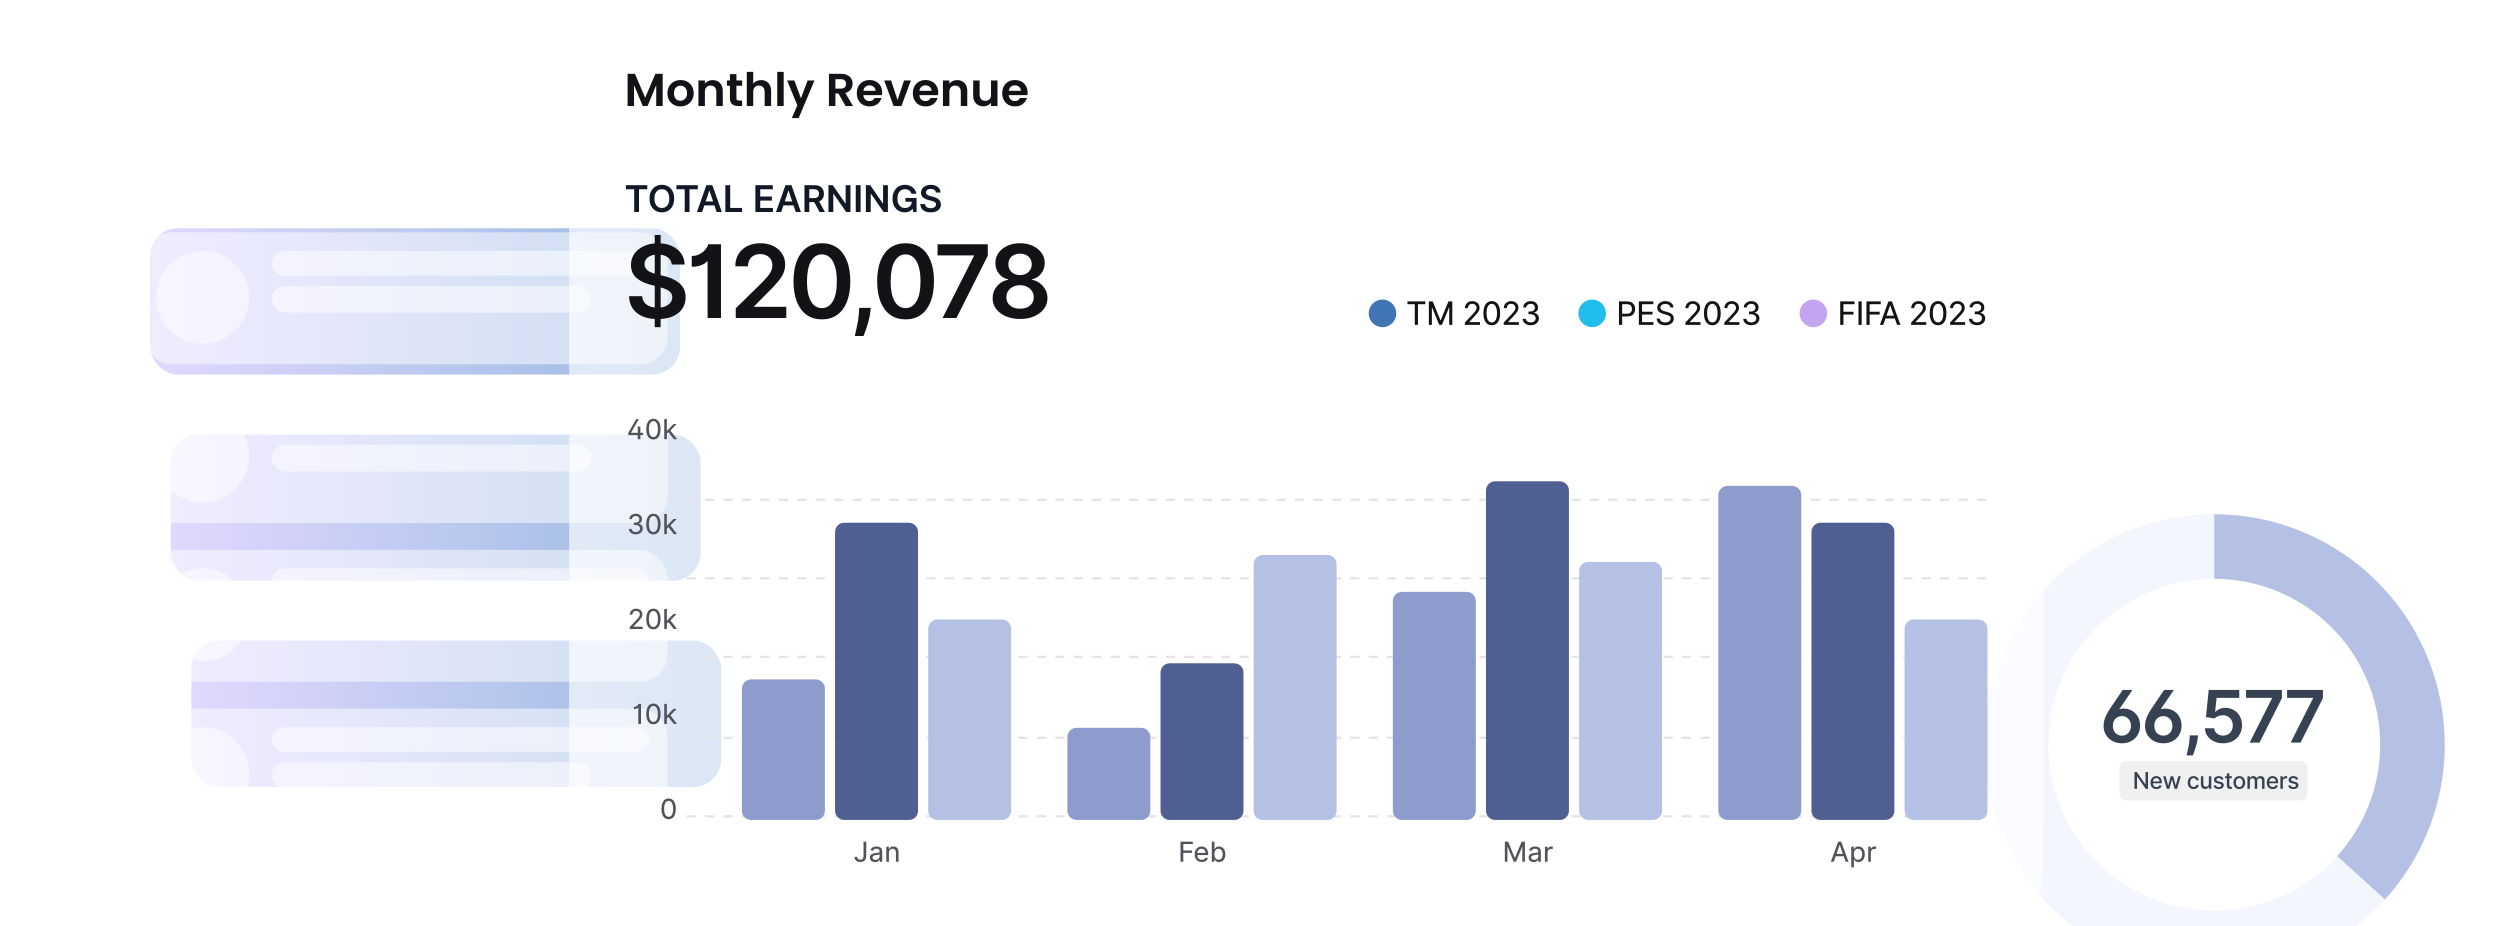 <svg width="1085" height="402" viewBox="0 0 1085 402" fill="none" xmlns="http://www.w3.org/2000/svg">
<g filter="url(#filter0_b_1_33211)">
<path d="M837 247.206C837 224.578 837 213.264 844.029 206.235C851.059 199.206 862.373 199.206 885 199.206H1037C1059.63 199.206 1070.94 199.206 1077.97 206.235C1085 213.264 1085 224.578 1085 247.206V417.117C1085 439.744 1085 451.058 1077.97 458.087C1070.94 465.117 1059.63 465.117 1037 465.117H885C862.373 465.117 851.059 465.117 844.029 458.087C837 451.058 837 439.744 837 417.117V247.206Z" fill="white" fill-opacity="0.65"/>
<g filter="url(#filter1_b_1_33211)">
<path d="M1061 323.206C1061 378.434 1016.23 423.206 961 423.206C905.772 423.206 861 378.434 861 323.206C861 267.977 905.772 223.206 961 223.206C1016.23 223.206 1061 267.977 1061 323.206ZM889 323.206C889 362.97 921.235 395.206 961 395.206C1000.76 395.206 1033 362.97 1033 323.206C1033 283.441 1000.76 251.206 961 251.206C921.235 251.206 889 283.441 889 323.206Z" fill="#87A1FF" fill-opacity="0.1"/>
</g>
<path d="M961 223.206C980.36 223.206 999.303 228.825 1015.53 239.382C1031.76 249.939 1044.57 264.98 1052.42 282.678C1060.27 300.377 1062.81 319.972 1059.73 339.086C1056.66 358.2 1048.1 376.011 1035.1 390.356L1014.35 371.554C1023.71 361.225 1029.87 348.402 1032.09 334.639C1034.3 320.877 1032.47 306.769 1026.82 294.026C1021.17 281.283 1011.95 270.454 1000.26 262.853C988.578 255.252 974.939 251.206 961 251.206V223.206Z" fill="#B5C0E5"/>
<path d="M912.951 314.922C912.965 314.148 913.073 313.371 913.274 312.589C913.483 311.801 913.81 310.967 914.256 310.089C914.703 309.204 915.287 308.229 916.009 307.165L921.254 299.42H925.495L919.792 307.768C920.067 307.694 920.354 307.634 920.652 307.589C920.949 307.537 921.254 307.511 921.567 307.511C922.958 307.511 924.197 307.828 925.283 308.46C926.377 309.092 927.236 309.967 927.861 311.083C928.486 312.199 928.799 313.482 928.799 314.933C928.799 316.444 928.457 317.775 927.772 318.929C927.095 320.075 926.161 320.971 924.971 321.618C923.788 322.266 922.441 322.589 920.931 322.589C919.45 322.589 918.103 322.277 916.89 321.652C915.685 321.027 914.725 320.142 914.011 318.996C913.297 317.85 912.943 316.492 912.951 314.922ZM916.98 315.011C916.98 315.837 917.143 316.57 917.471 317.21C917.806 317.85 918.267 318.352 918.855 318.717C919.45 319.081 920.134 319.264 920.908 319.264C921.675 319.264 922.352 319.085 922.939 318.728C923.527 318.363 923.989 317.865 924.323 317.232C924.658 316.592 924.826 315.86 924.826 315.034C924.826 314.208 924.658 313.479 924.323 312.846C923.989 312.206 923.527 311.708 922.939 311.351C922.352 310.986 921.675 310.804 920.908 310.804C920.134 310.804 919.45 310.982 918.855 311.339C918.267 311.697 917.806 312.191 917.471 312.824C917.143 313.456 916.98 314.185 916.98 315.011ZM930.937 314.922C930.952 314.148 931.06 313.371 931.261 312.589C931.469 311.801 931.797 310.967 932.243 310.089C932.69 309.204 933.274 308.229 933.995 307.165L939.241 299.42H943.482L937.779 307.768C938.054 307.694 938.341 307.634 938.638 307.589C938.936 307.537 939.241 307.511 939.553 307.511C940.945 307.511 942.184 307.828 943.27 308.46C944.364 309.092 945.223 309.967 945.848 311.083C946.473 312.199 946.786 313.482 946.786 314.933C946.786 316.444 946.443 317.775 945.759 318.929C945.082 320.075 944.148 320.971 942.957 321.618C941.774 322.266 940.428 322.589 938.917 322.589C937.437 322.589 936.09 322.277 934.877 321.652C933.672 321.027 932.712 320.142 931.998 318.996C931.283 317.85 930.93 316.492 930.937 314.922ZM934.966 315.011C934.966 315.837 935.13 316.57 935.457 317.21C935.792 317.85 936.254 318.352 936.841 318.717C937.437 319.081 938.121 319.264 938.895 319.264C939.661 319.264 940.338 319.085 940.926 318.728C941.514 318.363 941.975 317.865 942.31 317.232C942.645 316.592 942.812 315.86 942.812 315.034C942.812 314.208 942.645 313.479 942.31 312.846C941.975 312.206 941.514 311.708 940.926 311.351C940.338 310.986 939.661 310.804 938.895 310.804C938.121 310.804 937.437 310.982 936.841 311.339C936.254 311.697 935.792 312.191 935.457 312.824C935.13 313.456 934.966 314.185 934.966 315.011ZM953.935 319.152L953.79 320.38C953.686 321.317 953.5 322.27 953.232 323.237C952.972 324.212 952.696 325.108 952.406 325.927C952.116 326.745 951.882 327.389 951.703 327.857H948.98C949.084 327.403 949.225 326.786 949.404 326.005C949.59 325.223 949.769 324.345 949.94 323.371C950.111 322.396 950.226 321.406 950.286 320.402L950.364 319.152H953.935ZM964.829 322.589C963.341 322.589 962.009 322.31 960.834 321.752C959.658 321.187 958.724 320.413 958.032 319.431C957.348 318.449 956.983 317.325 956.939 316.06H960.957C961.031 316.998 961.436 317.764 962.173 318.36C962.91 318.947 963.795 319.241 964.829 319.241C965.64 319.241 966.362 319.055 966.994 318.683C967.627 318.311 968.125 317.794 968.49 317.132C968.855 316.47 969.033 315.714 969.026 314.866C969.033 314.003 968.851 313.237 968.479 312.567C968.107 311.898 967.597 311.373 966.95 310.993C966.303 310.607 965.558 310.413 964.718 310.413C964.033 310.406 963.36 310.532 962.698 310.793C962.035 311.053 961.511 311.395 961.124 311.819L957.385 311.206L958.579 299.42H971.838V302.88H962.006L961.347 308.94H961.481C961.905 308.441 962.504 308.028 963.278 307.701C964.052 307.366 964.9 307.199 965.823 307.199C967.207 307.199 968.442 307.526 969.528 308.181C970.614 308.828 971.47 309.721 972.095 310.86C972.72 311.998 973.032 313.3 973.032 314.766C973.032 316.276 972.683 317.623 971.983 318.806C971.291 319.982 970.328 320.908 969.093 321.585C967.865 322.255 966.444 322.589 964.829 322.589ZM976.351 322.277L986.072 303.036V302.88H974.789V299.42H990.358V302.958L980.648 322.277H976.351ZM994.154 322.277L1003.87 303.036V302.88H992.591V299.42H1008.16V302.958L998.451 322.277H994.154Z" fill="#364152"/>
<path d="M919.857 333.134C919.857 331.556 921.137 330.277 922.715 330.277H998.572C1000.15 330.277 1001.43 331.556 1001.43 333.134V344.563C1001.43 346.141 1000.15 347.42 998.572 347.42H922.715C921.137 347.42 919.857 346.141 919.857 344.563V333.134Z" fill="black" fill-opacity="0.06"/>
<path d="M932.24 335.076V342.348H931.232L927.535 337.015H927.468V342.348H926.37V335.076H927.386L931.086 340.417H931.154V335.076H932.24ZM935.907 342.458C935.369 342.458 934.906 342.344 934.518 342.114C934.132 341.882 933.834 341.556 933.623 341.137C933.415 340.716 933.311 340.222 933.311 339.657C933.311 339.098 933.415 338.605 933.623 338.179C933.834 337.753 934.128 337.421 934.504 337.181C934.883 336.942 935.325 336.823 935.832 336.823C936.14 336.823 936.438 336.874 936.727 336.976C937.016 337.077 937.275 337.237 937.505 337.455C937.734 337.673 937.915 337.956 938.048 338.304C938.181 338.649 938.247 339.07 938.247 339.564V339.941H933.911V339.145H937.206C937.206 338.866 937.15 338.619 937.036 338.403C936.922 338.185 936.762 338.014 936.556 337.888C936.353 337.763 936.114 337.7 935.839 337.7C935.541 337.7 935.28 337.773 935.058 337.92C934.838 338.065 934.667 338.254 934.547 338.488C934.428 338.72 934.369 338.972 934.369 339.245V339.866C934.369 340.231 934.433 340.541 934.561 340.797C934.691 341.052 934.872 341.248 935.104 341.382C935.336 341.515 935.607 341.581 935.917 341.581C936.119 341.581 936.302 341.553 936.468 341.496C936.633 341.437 936.777 341.349 936.897 341.233C937.018 341.117 937.11 340.974 937.174 340.804L938.179 340.985C938.099 341.281 937.954 341.54 937.746 341.762C937.54 341.983 937.281 342.154 936.968 342.277C936.658 342.398 936.304 342.458 935.907 342.458ZM940.398 342.348L938.793 336.894H939.89L940.959 340.9H941.012L942.084 336.894H943.182L944.247 340.882H944.3L945.362 336.894H946.459L944.858 342.348H943.775L942.667 338.41H942.585L941.477 342.348H940.398ZM952.011 342.458C951.483 342.458 951.029 342.339 950.648 342.1C950.269 341.858 949.978 341.526 949.774 341.102C949.57 340.678 949.469 340.193 949.469 339.646C949.469 339.092 949.573 338.603 949.781 338.179C949.989 337.753 950.283 337.421 950.662 337.181C951.041 336.942 951.487 336.823 952.001 336.823C952.415 336.823 952.784 336.9 953.108 337.054C953.433 337.205 953.694 337.418 953.893 337.693C954.095 337.967 954.214 338.288 954.252 338.655H953.219C953.162 338.4 953.032 338.179 952.828 337.995C952.627 337.81 952.357 337.718 952.018 337.718C951.722 337.718 951.463 337.796 951.241 337.952C951.02 338.106 950.849 338.326 950.726 338.613C950.603 338.897 950.541 339.233 950.541 339.621C950.541 340.019 950.601 340.362 950.722 340.651C950.843 340.94 951.013 341.163 951.233 341.322C951.456 341.481 951.718 341.56 952.018 341.56C952.22 341.56 952.402 341.523 952.565 341.45C952.731 341.374 952.869 341.266 952.981 341.127C953.094 340.987 953.174 340.819 953.219 340.623H954.252C954.214 340.975 954.099 341.29 953.907 341.567C953.716 341.844 953.459 342.062 953.137 342.221C952.817 342.379 952.442 342.458 952.011 342.458ZM958.643 340.086V336.894H959.708V342.348H958.664V341.404H958.607C958.482 341.695 958.28 341.938 958.003 342.132C957.729 342.324 957.387 342.419 956.977 342.419C956.627 342.419 956.317 342.342 956.047 342.189C955.779 342.032 955.569 341.802 955.415 341.496C955.263 341.191 955.187 340.813 955.187 340.363V336.894H956.249V340.235C956.249 340.607 956.352 340.903 956.558 341.123C956.764 341.343 957.032 341.454 957.361 341.454C957.56 341.454 957.757 341.404 957.954 341.304C958.153 341.205 958.317 341.055 958.447 340.853C958.58 340.652 958.645 340.396 958.643 340.086ZM965.022 338.226L964.06 338.396C964.019 338.273 963.956 338.156 963.868 338.044C963.783 337.933 963.667 337.842 963.52 337.771C963.373 337.7 963.19 337.664 962.969 337.664C962.669 337.664 962.418 337.732 962.217 337.867C962.015 337.999 961.915 338.171 961.915 338.382C961.915 338.564 961.982 338.711 962.117 338.822C962.252 338.933 962.47 339.025 962.771 339.096L963.637 339.294C964.139 339.41 964.513 339.589 964.759 339.831C965.005 340.072 965.129 340.386 965.129 340.772C965.129 341.098 965.034 341.39 964.844 341.645C964.657 341.899 964.396 342.097 964.06 342.242C963.726 342.386 963.339 342.458 962.898 342.458C962.288 342.458 961.789 342.328 961.403 342.068C961.018 341.805 960.781 341.432 960.693 340.949L961.719 340.793C961.783 341.061 961.915 341.263 962.114 341.4C962.313 341.535 962.572 341.603 962.891 341.603C963.239 341.603 963.518 341.53 963.726 341.386C963.934 341.239 964.038 341.061 964.038 340.85C964.038 340.679 963.974 340.536 963.847 340.42C963.721 340.304 963.528 340.217 963.268 340.157L962.344 339.955C961.835 339.839 961.459 339.654 961.215 339.401C960.974 339.148 960.853 338.827 960.853 338.439C960.853 338.117 960.943 337.835 961.123 337.593C961.303 337.352 961.551 337.164 961.869 337.029C962.186 336.891 962.549 336.823 962.959 336.823C963.548 336.823 964.012 336.951 964.351 337.206C964.689 337.46 964.913 337.799 965.022 338.226ZM968.642 336.894V337.746H965.663V336.894H968.642ZM966.462 335.587H967.524V340.747C967.524 340.953 967.554 341.108 967.616 341.212C967.677 341.314 967.757 341.384 967.854 341.422C967.953 341.457 968.061 341.475 968.177 341.475C968.262 341.475 968.337 341.469 968.401 341.457C968.465 341.445 968.514 341.436 968.55 341.429L968.742 342.306C968.68 342.329 968.592 342.353 968.479 342.377C968.365 342.403 968.223 342.417 968.053 342.419C967.773 342.424 967.513 342.374 967.271 342.27C967.03 342.166 966.835 342.005 966.685 341.787C966.536 341.57 966.462 341.296 966.462 340.967V335.587ZM971.856 342.458C971.344 342.458 970.898 342.341 970.517 342.107C970.136 341.873 969.84 341.545 969.629 341.123C969.418 340.702 969.313 340.209 969.313 339.646C969.313 339.08 969.418 338.585 969.629 338.162C969.84 337.738 970.136 337.409 970.517 337.174C970.898 336.94 971.344 336.823 971.856 336.823C972.367 336.823 972.813 336.94 973.194 337.174C973.576 337.409 973.872 337.738 974.082 338.162C974.293 338.585 974.398 339.08 974.398 339.646C974.398 340.209 974.293 340.702 974.082 341.123C973.872 341.545 973.576 341.873 973.194 342.107C972.813 342.341 972.367 342.458 971.856 342.458ZM971.859 341.567C972.191 341.567 972.465 341.48 972.683 341.304C972.901 341.129 973.062 340.896 973.166 340.605C973.273 340.314 973.326 339.993 973.326 339.642C973.326 339.294 973.273 338.975 973.166 338.684C973.062 338.39 972.901 338.154 972.683 337.977C972.465 337.799 972.191 337.711 971.859 337.711C971.525 337.711 971.248 337.799 971.028 337.977C970.81 338.154 970.648 338.39 970.542 338.684C970.438 338.975 970.386 339.294 970.386 339.642C970.386 339.993 970.438 340.314 970.542 340.605C970.648 340.896 970.81 341.129 971.028 341.304C971.248 341.48 971.525 341.567 971.859 341.567ZM975.384 342.348V336.894H976.403V337.782H976.47C976.584 337.481 976.77 337.247 977.028 337.079C977.286 336.908 977.595 336.823 977.955 336.823C978.319 336.823 978.625 336.908 978.871 337.079C979.119 337.249 979.303 337.483 979.421 337.782H979.478C979.608 337.49 979.815 337.258 980.099 337.086C980.384 336.91 980.722 336.823 981.115 336.823C981.61 336.823 982.013 336.978 982.326 337.288C982.641 337.598 982.798 338.066 982.798 338.691V342.348H981.736V338.79C981.736 338.421 981.636 338.153 981.435 337.988C981.233 337.822 980.993 337.739 980.714 337.739C980.368 337.739 980.099 337.846 979.908 338.059C979.716 338.269 979.62 338.54 979.62 338.872V342.348H978.562V338.723C978.562 338.427 978.469 338.189 978.285 338.009C978.1 337.829 977.86 337.739 977.564 337.739C977.363 337.739 977.177 337.792 977.006 337.899C976.838 338.003 976.702 338.149 976.598 338.336C976.496 338.523 976.445 338.739 976.445 338.985V342.348H975.384ZM986.372 342.458C985.835 342.458 985.372 342.344 984.984 342.114C984.598 341.882 984.3 341.556 984.089 341.137C983.881 340.716 983.776 340.222 983.776 339.657C983.776 339.098 983.881 338.605 984.089 338.179C984.3 337.753 984.593 337.421 984.97 337.181C985.348 336.942 985.791 336.823 986.298 336.823C986.605 336.823 986.904 336.874 987.193 336.976C987.481 337.077 987.741 337.237 987.97 337.455C988.2 337.673 988.381 337.956 988.514 338.304C988.646 338.649 988.712 339.07 988.712 339.564V339.941H984.377V339.145H987.672C987.672 338.866 987.615 338.619 987.502 338.403C987.388 338.185 987.228 338.014 987.022 337.888C986.819 337.763 986.579 337.7 986.305 337.7C986.006 337.7 985.746 337.773 985.524 337.92C985.303 338.065 985.133 338.254 985.012 338.488C984.894 338.72 984.835 338.972 984.835 339.245V339.866C984.835 340.231 984.899 340.541 985.026 340.797C985.157 341.052 985.338 341.248 985.57 341.382C985.802 341.515 986.073 341.581 986.383 341.581C986.584 341.581 986.768 341.553 986.933 341.496C987.099 341.437 987.242 341.349 987.363 341.233C987.484 341.117 987.576 340.974 987.64 340.804L988.645 340.985C988.564 341.281 988.42 341.54 988.212 341.762C988.006 341.983 987.747 342.154 987.434 342.277C987.124 342.398 986.77 342.458 986.372 342.458ZM989.691 342.348V336.894H990.717V337.76H990.774C990.873 337.467 991.048 337.236 991.299 337.068C991.553 336.897 991.839 336.812 992.159 336.812C992.225 336.812 992.303 336.815 992.393 336.819C992.485 336.824 992.557 336.83 992.61 336.837V337.853C992.567 337.841 992.491 337.828 992.382 337.814C992.273 337.797 992.164 337.789 992.056 337.789C991.805 337.789 991.581 337.842 991.384 337.949C991.19 338.053 991.036 338.198 990.923 338.385C990.809 338.57 990.752 338.781 990.752 339.017V342.348H989.691ZM997.416 338.226L996.453 338.396C996.413 338.273 996.349 338.156 996.262 338.044C996.176 337.933 996.06 337.842 995.914 337.771C995.767 337.7 995.583 337.664 995.363 337.664C995.063 337.664 994.812 337.732 994.61 337.867C994.409 337.999 994.309 338.171 994.309 338.382C994.309 338.564 994.376 338.711 994.511 338.822C994.646 338.933 994.864 339.025 995.164 339.096L996.031 339.294C996.533 339.41 996.907 339.589 997.153 339.831C997.399 340.072 997.522 340.386 997.522 340.772C997.522 341.098 997.428 341.39 997.238 341.645C997.051 341.899 996.79 342.097 996.453 342.242C996.12 342.386 995.733 342.458 995.292 342.458C994.681 342.458 994.183 342.328 993.797 342.068C993.411 341.805 993.175 341.432 993.087 340.949L994.113 340.793C994.177 341.061 994.309 341.263 994.507 341.4C994.706 341.535 994.965 341.603 995.285 341.603C995.633 341.603 995.911 341.53 996.12 341.386C996.328 341.239 996.432 341.061 996.432 340.85C996.432 340.679 996.368 340.536 996.24 340.42C996.115 340.304 995.922 340.217 995.662 340.157L994.738 339.955C994.229 339.839 993.853 339.654 993.609 339.401C993.367 339.148 993.247 338.827 993.247 338.439C993.247 338.117 993.337 337.835 993.517 337.593C993.697 337.352 993.945 337.164 994.262 337.029C994.58 336.891 994.943 336.823 995.353 336.823C995.942 336.823 996.406 336.951 996.745 337.206C997.083 337.46 997.307 337.799 997.416 338.226Z" fill="#364152"/>
</g>
<g filter="url(#filter2_b_1_33211)">
<path d="M41 94C41 82.954 49.954 74 61 74H293.316V445.316H61C49.954 445.316 41 436.361 41 425.316V94Z" fill="white" fill-opacity="0.5"/>
</g>
<g filter="url(#filter3_f_1_33211)">
<rect x="65.158" y="99.053" width="229.947" height="63.526" rx="12" fill="url(#paint0_linear_1_33211)" fill-opacity="0.4"/>
</g>
<g filter="url(#filter4_f_1_33211)">
<rect x="74.105" y="188.526" width="229.947" height="63.526" rx="12" fill="url(#paint1_linear_1_33211)" fill-opacity="0.4"/>
</g>
<g filter="url(#filter5_f_1_33211)">
<rect x="83.052" y="278" width="229.947" height="63.526" rx="12" fill="url(#paint2_linear_1_33211)" fill-opacity="0.4"/>
</g>
<g filter="url(#filter6_b_1_33211)">
<rect x="62.474" y="100.842" width="227.263" height="57.263" rx="12" fill="white" fill-opacity="0.5"/>
</g>
<g filter="url(#filter7_b_1_33211)">
<rect x="117.947" y="108.895" width="163.737" height="10.737" rx="5.368" fill="white" fill-opacity="0.5"/>
</g>
<g filter="url(#filter8_b_1_33211)">
<rect x="117.947" y="124.105" width="138.684" height="11.632" rx="5.816" fill="white" fill-opacity="0.5"/>
</g>
<g filter="url(#filter9_b_1_33211)">
<circle cx="87.974" cy="129.026" r="20.132" fill="white" fill-opacity="0.5"/>
</g>
<g filter="url(#filter10_b_1_33211)">
<rect x="62.474" y="169.737" width="227.263" height="57.263" rx="12" fill="white" fill-opacity="0.5"/>
</g>
<g filter="url(#filter11_b_1_33211)">
<rect x="117.947" y="177.789" width="163.737" height="10.737" rx="5.368" fill="white" fill-opacity="0.5"/>
</g>
<g filter="url(#filter12_b_1_33211)">
<rect x="117.947" y="193" width="138.684" height="11.632" rx="5.816" fill="white" fill-opacity="0.5"/>
</g>
<g filter="url(#filter13_b_1_33211)">
<circle cx="87.974" cy="197.921" r="20.132" fill="white" fill-opacity="0.5"/>
</g>
<g filter="url(#filter14_b_1_33211)">
<rect x="62.474" y="238.632" width="227.263" height="57.263" rx="12" fill="white" fill-opacity="0.5"/>
</g>
<g filter="url(#filter15_b_1_33211)">
<rect x="117.947" y="246.684" width="163.737" height="10.737" rx="5.368" fill="white" fill-opacity="0.5"/>
</g>
<g filter="url(#filter16_b_1_33211)">
<rect x="117.947" y="261.895" width="138.684" height="11.632" rx="5.816" fill="white" fill-opacity="0.5"/>
</g>
<g filter="url(#filter17_b_1_33211)">
<circle cx="87.974" cy="266.816" r="20.132" fill="white" fill-opacity="0.5"/>
</g>
<g filter="url(#filter18_b_1_33211)">
<rect x="62.474" y="307.526" width="227.263" height="57.263" rx="12" fill="white" fill-opacity="0.5"/>
</g>
<g filter="url(#filter19_b_1_33211)">
<rect x="117.947" y="315.579" width="163.737" height="10.737" rx="5.368" fill="white" fill-opacity="0.5"/>
</g>
<g filter="url(#filter20_b_1_33211)">
<rect x="117.947" y="330.789" width="138.684" height="11.632" rx="5.816" fill="white" fill-opacity="0.5"/>
</g>
<g filter="url(#filter21_b_1_33211)">
<circle cx="87.974" cy="335.711" r="20.132" fill="white" fill-opacity="0.5"/>
</g>
<g filter="url(#filter22_b_1_33211)">
<rect x="62.474" y="376.421" width="227.263" height="57.263" rx="12" fill="white" fill-opacity="0.5"/>
</g>
<g filter="url(#filter23_b_1_33211)">
<rect x="117.947" y="384.474" width="163.737" height="10.737" rx="5.368" fill="white" fill-opacity="0.5"/>
</g>
<g filter="url(#filter24_b_1_33211)">
<rect x="117.947" y="399.684" width="138.684" height="11.632" rx="5.816" fill="white" fill-opacity="0.5"/>
</g>
<g filter="url(#filter25_b_1_33211)">
<circle cx="87.974" cy="404.605" r="20.132" fill="white" fill-opacity="0.5"/>
</g>
<g filter="url(#filter26_b_1_33211)">
<path d="M247 48C247 25.373 247 14.059 254.029 7.029C261.059 0 272.373 0 295 0H839C861.627 0 872.941 0 879.971 7.029C887 14.059 887 25.373 887 48V356C887 378.627 887 389.941 879.971 396.971C872.941 404 861.627 404 839 404H295C272.373 404 261.059 404 254.029 396.971C247 389.941 247 378.627 247 356V48Z" fill="white" fill-opacity="0.65"/>
<path d="M287.6 32.04V46H284.8V36.92L281.06 46H278.94L275.18 36.92V46H272.38V32.04H275.56L280 42.42L284.44 32.04H287.6ZM295.288 46.18C294.222 46.18 293.262 45.947 292.408 45.48C291.555 45 290.882 44.327 290.388 43.46C289.908 42.593 289.668 41.593 289.668 40.46C289.668 39.327 289.915 38.327 290.408 37.46C290.915 36.593 291.602 35.927 292.468 35.46C293.335 34.98 294.302 34.74 295.368 34.74C296.435 34.74 297.402 34.98 298.268 35.46C299.135 35.927 299.815 36.593 300.308 37.46C300.815 38.327 301.068 39.327 301.068 40.46C301.068 41.593 300.808 42.593 300.288 43.46C299.782 44.327 299.088 45 298.208 45.48C297.342 45.947 296.368 46.18 295.288 46.18ZM295.288 43.74C295.795 43.74 296.268 43.62 296.708 43.38C297.162 43.127 297.522 42.753 297.788 42.26C298.055 41.767 298.188 41.167 298.188 40.46C298.188 39.407 297.908 38.6 297.348 38.04C296.802 37.467 296.128 37.18 295.328 37.18C294.528 37.18 293.855 37.467 293.308 38.04C292.775 38.6 292.508 39.407 292.508 40.46C292.508 41.513 292.768 42.327 293.288 42.9C293.822 43.46 294.488 43.74 295.288 43.74ZM309.262 34.76C310.582 34.76 311.649 35.18 312.462 36.02C313.276 36.847 313.682 38.007 313.682 39.5V46H310.882V39.88C310.882 39 310.662 38.327 310.222 37.86C309.782 37.38 309.182 37.14 308.422 37.14C307.649 37.14 307.036 37.38 306.582 37.86C306.142 38.327 305.922 39 305.922 39.88V46H303.122V34.92H305.922V36.3C306.296 35.82 306.769 35.447 307.342 35.18C307.929 34.9 308.569 34.76 309.262 34.76ZM319.605 37.22V42.58C319.605 42.953 319.692 43.227 319.865 43.4C320.052 43.56 320.358 43.64 320.785 43.64H322.085V46H320.325C317.965 46 316.785 44.853 316.785 42.56V37.22H315.465V34.92H316.785V32.18H319.605V34.92H322.085V37.22H319.605ZM330.339 34.76C331.179 34.76 331.925 34.947 332.579 35.32C333.232 35.68 333.739 36.22 334.099 36.94C334.472 37.647 334.659 38.5 334.659 39.5V46H331.859V39.88C331.859 39 331.639 38.327 331.199 37.86C330.759 37.38 330.159 37.14 329.399 37.14C328.625 37.14 328.012 37.38 327.559 37.86C327.119 38.327 326.899 39 326.899 39.88V46H324.099V31.2H326.899V36.3C327.259 35.82 327.739 35.447 328.339 35.18C328.939 34.9 329.605 34.76 330.339 34.76ZM340.121 31.2V46H337.321V31.2H340.121ZM353.488 34.92L346.628 51.24H343.648L346.048 45.72L341.608 34.92H344.748L347.608 42.66L350.508 34.92H353.488ZM366.963 46L363.883 40.56H362.563V46H359.763V32.04H365.003C366.083 32.04 367.003 32.233 367.763 32.62C368.523 32.993 369.089 33.507 369.463 34.16C369.849 34.8 370.043 35.52 370.043 36.32C370.043 37.24 369.776 38.073 369.243 38.82C368.709 39.553 367.916 40.06 366.863 40.34L370.203 46H366.963ZM362.563 38.46H364.903C365.663 38.46 366.229 38.28 366.603 37.92C366.976 37.547 367.163 37.033 367.163 36.38C367.163 35.74 366.976 35.247 366.603 34.9C366.229 34.54 365.663 34.36 364.903 34.36H362.563V38.46ZM382.875 40.22C382.875 40.62 382.849 40.98 382.795 41.3H374.695C374.762 42.1 375.042 42.727 375.535 43.18C376.029 43.633 376.635 43.86 377.355 43.86C378.395 43.86 379.135 43.413 379.575 42.52H382.595C382.275 43.587 381.662 44.467 380.755 45.16C379.849 45.84 378.735 46.18 377.415 46.18C376.349 46.18 375.389 45.947 374.535 45.48C373.695 45 373.035 44.327 372.555 43.46C372.089 42.593 371.855 41.593 371.855 40.46C371.855 39.313 372.089 38.307 372.555 37.44C373.022 36.573 373.675 35.907 374.515 35.44C375.355 34.973 376.322 34.74 377.415 34.74C378.469 34.74 379.409 34.967 380.235 35.42C381.075 35.873 381.722 36.52 382.175 37.36C382.642 38.187 382.875 39.14 382.875 40.22ZM379.975 39.42C379.962 38.7 379.702 38.127 379.195 37.7C378.689 37.26 378.069 37.04 377.335 37.04C376.642 37.04 376.055 37.253 375.575 37.68C375.109 38.093 374.822 38.673 374.715 39.42H379.975ZM389.539 43.42L392.339 34.92H395.319L391.219 46H387.819L383.739 34.92H386.739L389.539 43.42ZM407.192 40.22C407.192 40.62 407.165 40.98 407.112 41.3H399.012C399.078 42.1 399.358 42.727 399.852 43.18C400.345 43.633 400.952 43.86 401.672 43.86C402.712 43.86 403.452 43.413 403.892 42.52H406.912C406.592 43.587 405.978 44.467 405.072 45.16C404.165 45.84 403.052 46.18 401.732 46.18C400.665 46.18 399.705 45.947 398.852 45.48C398.012 45 397.352 44.327 396.872 43.46C396.405 42.593 396.172 41.593 396.172 40.46C396.172 39.313 396.405 38.307 396.872 37.44C397.338 36.573 397.992 35.907 398.832 35.44C399.672 34.973 400.638 34.74 401.732 34.74C402.785 34.74 403.725 34.967 404.552 35.42C405.392 35.873 406.038 36.52 406.492 37.36C406.958 38.187 407.192 39.14 407.192 40.22ZM404.292 39.42C404.278 38.7 404.018 38.127 403.512 37.7C403.005 37.26 402.385 37.04 401.652 37.04C400.958 37.04 400.372 37.253 399.892 37.68C399.425 38.093 399.138 38.673 399.032 39.42H404.292ZM415.375 34.76C416.695 34.76 417.762 35.18 418.575 36.02C419.389 36.847 419.795 38.007 419.795 39.5V46H416.995V39.88C416.995 39 416.775 38.327 416.335 37.86C415.895 37.38 415.295 37.14 414.535 37.14C413.762 37.14 413.149 37.38 412.695 37.86C412.255 38.327 412.035 39 412.035 39.88V46H409.235V34.92H412.035V36.3C412.409 35.82 412.882 35.447 413.455 35.18C414.042 34.9 414.682 34.76 415.375 34.76ZM432.918 34.92V46H430.098V44.6C429.738 45.08 429.265 45.46 428.678 45.74C428.105 46.007 427.478 46.14 426.798 46.14C425.931 46.14 425.165 45.96 424.498 45.6C423.831 45.227 423.305 44.687 422.918 43.98C422.545 43.26 422.358 42.407 422.358 41.42V34.92H425.158V41.02C425.158 41.9 425.378 42.58 425.818 43.06C426.258 43.527 426.858 43.76 427.618 43.76C428.391 43.76 428.998 43.527 429.438 43.06C429.878 42.58 430.098 41.9 430.098 41.02V34.92H432.918ZM445.981 40.22C445.981 40.62 445.954 40.98 445.901 41.3H437.801C437.867 42.1 438.147 42.727 438.641 43.18C439.134 43.633 439.741 43.86 440.461 43.86C441.501 43.86 442.241 43.413 442.681 42.52H445.701C445.381 43.587 444.767 44.467 443.861 45.16C442.954 45.84 441.841 46.18 440.521 46.18C439.454 46.18 438.494 45.947 437.641 45.48C436.801 45 436.141 44.327 435.661 43.46C435.194 42.593 434.961 41.593 434.961 40.46C434.961 39.313 435.194 38.307 435.661 37.44C436.127 36.573 436.781 35.907 437.621 35.44C438.461 34.973 439.427 34.74 440.521 34.74C441.574 34.74 442.514 34.967 443.341 35.42C444.181 35.873 444.827 36.52 445.281 37.36C445.747 38.187 445.981 39.14 445.981 40.22ZM443.081 39.42C443.067 38.7 442.807 38.127 442.301 37.7C441.794 37.26 441.174 37.04 440.441 37.04C439.747 37.04 439.161 37.253 438.681 37.68C438.214 38.093 437.927 38.673 437.821 39.42H443.081Z" fill="#121217"/>
<path d="M271.636 82.131V80.364H280.92V82.131H277.324V92H275.233V82.131H271.636ZM292.592 86.182C292.592 87.436 292.357 88.51 291.888 89.403C291.422 90.294 290.786 90.975 289.979 91.449C289.176 91.922 288.265 92.159 287.246 92.159C286.227 92.159 285.314 91.922 284.507 91.449C283.704 90.972 283.068 90.288 282.598 89.398C282.132 88.504 281.899 87.432 281.899 86.182C281.899 84.928 282.132 83.856 282.598 82.966C283.068 82.072 283.704 81.388 284.507 80.915C285.314 80.441 286.227 80.204 287.246 80.204C288.265 80.204 289.176 80.441 289.979 80.915C290.786 81.388 291.422 82.072 291.888 82.966C292.357 83.856 292.592 84.928 292.592 86.182ZM290.473 86.182C290.473 85.299 290.335 84.555 290.058 83.949C289.786 83.339 289.407 82.879 288.922 82.568C288.437 82.254 287.878 82.097 287.246 82.097C286.613 82.097 286.054 82.254 285.57 82.568C285.085 82.879 284.704 83.339 284.428 83.949C284.155 84.555 284.018 85.299 284.018 86.182C284.018 87.064 284.155 87.811 284.428 88.421C284.704 89.026 285.085 89.487 285.57 89.801C286.054 90.112 286.613 90.267 287.246 90.267C287.878 90.267 288.437 90.112 288.922 89.801C289.407 89.487 289.786 89.026 290.058 88.421C290.335 87.811 290.473 87.064 290.473 86.182ZM293.558 82.131V80.364H302.842V82.131H299.246V92H297.155V82.131H293.558ZM304.72 92H302.47L306.567 80.364H309.169L313.271 92H311.021L307.913 82.75H307.822L304.72 92ZM304.794 87.438H310.93V89.131H304.794V87.438ZM314.804 92V80.364H316.912V90.233H322.037V92H314.804ZM327.835 92V80.364H335.403V82.131H329.943V85.29H335.011V87.057H329.943V90.233H335.449V92H327.835ZM339.048 92H336.798L340.895 80.364H343.497L347.599 92H345.349L342.241 82.75H342.151L339.048 92ZM339.122 87.438H345.259V89.131H339.122V87.438ZM349.132 92V80.364H353.496C354.39 80.364 355.14 80.519 355.746 80.829C356.356 81.14 356.816 81.576 357.126 82.136C357.441 82.693 357.598 83.343 357.598 84.085C357.598 84.831 357.439 85.479 357.121 86.028C356.806 86.574 356.342 86.996 355.729 87.296C355.115 87.591 354.361 87.739 353.467 87.739H350.359V85.989H353.183C353.706 85.989 354.134 85.917 354.467 85.773C354.801 85.625 355.047 85.411 355.206 85.131C355.369 84.847 355.45 84.498 355.45 84.085C355.45 83.672 355.369 83.32 355.206 83.028C355.043 82.733 354.795 82.51 354.462 82.358C354.128 82.203 353.698 82.125 353.172 82.125H351.24V92H349.132ZM355.143 86.727L358.024 92H355.672L352.842 86.727H355.143ZM369.101 80.364V92H367.226L361.743 84.074H361.646V92H359.538V80.364H361.425L366.902 88.296H367.004V80.364H369.101ZM373.506 80.364V92H371.398V80.364H373.506ZM385.351 80.364V92H383.476L377.993 84.074H377.896V92H375.788V80.364H377.675L383.152 88.296H383.254V80.364H385.351ZM392.744 92.159C391.676 92.159 390.737 91.919 389.926 91.438C389.119 90.953 388.489 90.265 388.034 89.375C387.58 88.481 387.352 87.421 387.352 86.193C387.352 85.254 387.489 84.415 387.761 83.676C388.034 82.938 388.415 82.311 388.903 81.796C389.392 81.276 389.962 80.883 390.614 80.614C391.265 80.341 391.972 80.204 392.733 80.204C393.377 80.204 393.979 80.299 394.54 80.489C395.104 80.674 395.608 80.939 396.051 81.284C396.494 81.629 396.858 82.038 397.142 82.511C397.43 82.985 397.617 83.508 397.705 84.079H395.557C395.47 83.773 395.341 83.496 395.17 83.25C395 83.004 394.794 82.796 394.551 82.625C394.309 82.451 394.036 82.32 393.733 82.233C393.434 82.142 393.11 82.097 392.761 82.097C392.133 82.097 391.57 82.254 391.074 82.568C390.578 82.883 390.186 83.345 389.898 83.954C389.614 84.561 389.472 85.299 389.472 86.171C389.472 87.049 389.61 87.794 389.886 88.403C390.167 89.013 390.553 89.477 391.045 89.796C391.538 90.11 392.108 90.267 392.756 90.267C393.362 90.267 393.886 90.148 394.33 89.909C394.773 89.671 395.114 89.339 395.352 88.915C395.595 88.49 395.716 88.002 395.716 87.449L396.091 87.557H392.966V85.909H397.79V92H396.278L396.125 90.636H396.062C395.653 91.125 395.182 91.502 394.648 91.767C394.114 92.028 393.479 92.159 392.744 92.159ZM406.159 83.562C406.106 83.066 405.883 82.68 405.489 82.403C405.098 82.127 404.591 81.989 403.966 81.989C403.527 81.989 403.15 82.055 402.835 82.188C402.521 82.32 402.28 82.5 402.114 82.727C401.947 82.954 401.862 83.214 401.858 83.506C401.858 83.748 401.913 83.958 402.023 84.136C402.136 84.314 402.29 84.466 402.483 84.591C402.676 84.712 402.89 84.814 403.125 84.898C403.36 84.981 403.597 85.051 403.835 85.108L404.926 85.381C405.366 85.483 405.788 85.621 406.193 85.796C406.602 85.97 406.968 86.189 407.29 86.454C407.616 86.72 407.873 87.04 408.062 87.415C408.252 87.79 408.347 88.229 408.347 88.733C408.347 89.415 408.172 90.015 407.824 90.534C407.475 91.049 406.972 91.453 406.312 91.744C405.657 92.032 404.864 92.176 403.932 92.176C403.027 92.176 402.241 92.036 401.574 91.756C400.911 91.475 400.392 91.066 400.017 90.528C399.646 89.99 399.445 89.335 399.415 88.562H401.489C401.519 88.968 401.644 89.305 401.864 89.574C402.083 89.843 402.369 90.044 402.722 90.176C403.078 90.309 403.475 90.375 403.915 90.375C404.373 90.375 404.775 90.307 405.119 90.171C405.468 90.03 405.741 89.837 405.938 89.591C406.134 89.341 406.235 89.049 406.239 88.716C406.235 88.413 406.146 88.163 405.972 87.966C405.797 87.765 405.553 87.599 405.239 87.466C404.928 87.329 404.564 87.208 404.148 87.102L402.824 86.761C401.866 86.515 401.108 86.142 400.551 85.642C399.998 85.138 399.722 84.47 399.722 83.636C399.722 82.951 399.907 82.35 400.278 81.835C400.653 81.32 401.163 80.921 401.807 80.636C402.451 80.349 403.18 80.204 403.994 80.204C404.82 80.204 405.544 80.349 406.165 80.636C406.79 80.921 407.28 81.316 407.636 81.824C407.992 82.328 408.176 82.907 408.188 83.562H406.159Z" fill="#121926"/>
<path d="M284.156 142V102H286.719V142H284.156ZM291.547 114.797C291.401 113.432 290.786 112.37 289.703 111.609C288.63 110.849 287.234 110.469 285.516 110.469C284.307 110.469 283.271 110.651 282.406 111.016C281.542 111.38 280.88 111.875 280.422 112.5C279.964 113.125 279.729 113.839 279.719 114.641C279.719 115.307 279.87 115.885 280.172 116.375C280.484 116.865 280.906 117.281 281.438 117.625C281.969 117.958 282.557 118.24 283.203 118.469C283.849 118.698 284.5 118.891 285.156 119.047L288.156 119.797C289.365 120.078 290.526 120.458 291.641 120.937C292.766 121.417 293.771 122.021 294.656 122.75C295.552 123.479 296.26 124.359 296.781 125.391C297.302 126.422 297.563 127.63 297.563 129.016C297.563 130.891 297.083 132.542 296.125 133.969C295.167 135.385 293.781 136.495 291.969 137.297C290.167 138.089 287.984 138.484 285.422 138.484C282.932 138.484 280.771 138.099 278.938 137.328C277.115 136.557 275.688 135.432 274.656 133.953C273.635 132.474 273.083 130.672 273 128.547H278.703C278.786 129.661 279.13 130.589 279.734 131.328C280.339 132.068 281.125 132.62 282.094 132.984C283.073 133.349 284.167 133.531 285.375 133.531C286.635 133.531 287.74 133.344 288.688 132.969C289.646 132.583 290.396 132.052 290.938 131.375C291.479 130.687 291.755 129.885 291.766 128.969C291.755 128.135 291.51 127.448 291.031 126.906C290.552 126.354 289.88 125.896 289.016 125.531C288.161 125.156 287.161 124.823 286.016 124.531L282.375 123.594C279.74 122.917 277.656 121.891 276.125 120.516C274.604 119.13 273.844 117.292 273.844 115C273.844 113.115 274.354 111.464 275.375 110.047C276.406 108.63 277.807 107.531 279.578 106.75C281.349 105.958 283.354 105.562 285.594 105.562C287.865 105.562 289.854 105.958 291.563 106.75C293.281 107.531 294.63 108.62 295.609 110.016C296.589 111.401 297.094 112.995 297.125 114.797H291.547ZM312.908 106V138H307.095V113.406H306.83C306.622 113.729 306.226 114.078 305.642 114.453C305.059 114.818 304.309 115.13 303.392 115.391C302.486 115.651 301.429 115.781 300.22 115.781V111.094C301.325 111.094 302.309 110.901 303.174 110.516C304.038 110.13 304.773 109.651 305.377 109.078C305.991 108.505 306.465 107.937 306.799 107.375C307.132 106.812 307.314 106.354 307.345 106H312.908ZM319.308 138V133.812L330.418 122.922C331.48 121.849 332.365 120.896 333.074 120.062C333.782 119.229 334.313 118.422 334.668 117.641C335.022 116.859 335.199 116.026 335.199 115.141C335.199 114.13 334.97 113.266 334.511 112.547C334.053 111.818 333.423 111.255 332.621 110.859C331.819 110.464 330.907 110.266 329.886 110.266C328.834 110.266 327.912 110.484 327.121 110.922C326.329 111.349 325.714 111.958 325.277 112.75C324.85 113.542 324.636 114.484 324.636 115.578H319.121C319.121 113.547 319.584 111.781 320.511 110.281C321.438 108.781 322.714 107.62 324.339 106.797C325.975 105.974 327.85 105.562 329.964 105.562C332.11 105.562 333.996 105.964 335.621 106.766C337.246 107.568 338.506 108.667 339.402 110.062C340.308 111.458 340.761 113.052 340.761 114.844C340.761 116.042 340.532 117.219 340.074 118.375C339.615 119.531 338.808 120.812 337.652 122.219C336.506 123.625 334.897 125.328 332.824 127.328L327.308 132.937V133.156H341.246V138H319.308ZM356.704 138.609C354.131 138.609 351.923 137.958 350.079 136.656C348.246 135.344 346.835 133.453 345.845 130.984C344.866 128.505 344.376 125.521 344.376 122.031C344.387 118.542 344.881 115.573 345.861 113.125C346.85 110.667 348.262 108.792 350.095 107.5C351.939 106.208 354.142 105.562 356.704 105.562C359.267 105.562 361.47 106.208 363.314 107.5C365.158 108.792 366.569 110.667 367.548 113.125C368.538 115.583 369.033 118.552 369.033 122.031C369.033 125.531 368.538 128.521 367.548 131C366.569 133.469 365.158 135.354 363.314 136.656C361.48 137.958 359.277 138.609 356.704 138.609ZM356.704 133.719C358.704 133.719 360.283 132.734 361.439 130.766C362.605 128.786 363.189 125.875 363.189 122.031C363.189 119.49 362.923 117.354 362.392 115.625C361.861 113.896 361.111 112.594 360.142 111.719C359.173 110.833 358.027 110.391 356.704 110.391C354.715 110.391 353.142 111.38 351.986 113.359C350.829 115.328 350.246 118.219 350.236 122.031C350.225 124.583 350.48 126.729 351.001 128.469C351.533 130.208 352.283 131.521 353.251 132.406C354.22 133.281 355.371 133.719 356.704 133.719ZM377.921 133.625L377.718 135.344C377.572 136.656 377.312 137.99 376.937 139.344C376.572 140.708 376.187 141.964 375.78 143.109C375.374 144.255 375.046 145.156 374.796 145.813H370.983C371.129 145.177 371.327 144.313 371.577 143.219C371.838 142.125 372.088 140.896 372.327 139.531C372.567 138.167 372.728 136.781 372.812 135.375L372.921 133.625H377.921ZM393.016 138.609C390.443 138.609 388.235 137.958 386.391 136.656C384.558 135.344 383.147 133.453 382.157 130.984C381.178 128.505 380.688 125.521 380.688 122.031C380.699 118.542 381.193 115.573 382.173 113.125C383.162 110.667 384.574 108.792 386.407 107.5C388.251 106.208 390.454 105.562 393.016 105.562C395.579 105.562 397.782 106.208 399.626 107.5C401.47 108.792 402.881 110.667 403.86 113.125C404.85 115.583 405.345 118.552 405.345 122.031C405.345 125.531 404.85 128.521 403.86 131C402.881 133.469 401.47 135.354 399.626 136.656C397.792 137.958 395.589 138.609 393.016 138.609ZM393.016 133.719C395.016 133.719 396.595 132.734 397.751 130.766C398.917 128.786 399.501 125.875 399.501 122.031C399.501 119.49 399.235 117.354 398.704 115.625C398.173 113.896 397.423 112.594 396.454 111.719C395.485 110.833 394.339 110.391 393.016 110.391C391.027 110.391 389.454 111.38 388.298 113.359C387.141 115.328 386.558 118.219 386.548 122.031C386.537 124.583 386.792 126.729 387.313 128.469C387.845 130.208 388.595 131.521 389.563 132.406C390.532 133.281 391.683 133.719 393.016 133.719ZM409.088 138L422.698 111.062V110.844H406.901V106H428.698V110.953L415.104 138H409.088ZM442.711 138.437C440.388 138.437 438.326 138.047 436.524 137.266C434.732 136.484 433.326 135.417 432.305 134.062C431.295 132.698 430.795 131.151 430.805 129.422C430.795 128.078 431.086 126.844 431.68 125.719C432.274 124.594 433.076 123.656 434.086 122.906C435.107 122.146 436.242 121.661 437.492 121.453V121.234C435.847 120.87 434.513 120.031 433.492 118.719C432.482 117.396 431.982 115.87 431.992 114.141C431.982 112.495 432.44 111.026 433.367 109.734C434.295 108.443 435.565 107.427 437.18 106.687C438.795 105.937 440.638 105.562 442.711 105.562C444.763 105.562 446.591 105.937 448.196 106.687C449.81 107.427 451.081 108.443 452.008 109.734C452.946 111.026 453.414 112.495 453.414 114.141C453.414 115.87 452.899 117.396 451.867 118.719C450.847 120.031 449.529 120.87 447.914 121.234V121.453C449.164 121.661 450.289 122.146 451.289 122.906C452.3 123.656 453.102 124.594 453.696 125.719C454.3 126.844 454.602 128.078 454.602 129.422C454.602 131.151 454.091 132.698 453.071 134.062C452.05 135.417 450.644 136.484 448.852 137.266C447.071 138.047 445.024 138.437 442.711 138.437ZM442.711 133.969C443.909 133.969 444.951 133.766 445.836 133.359C446.722 132.943 447.409 132.359 447.899 131.609C448.388 130.859 448.638 129.995 448.649 129.016C448.638 127.995 448.373 127.094 447.852 126.312C447.341 125.521 446.638 124.901 445.742 124.453C444.857 124.005 443.847 123.781 442.711 123.781C441.565 123.781 440.545 124.005 439.649 124.453C438.753 124.901 438.045 125.521 437.524 126.312C437.013 127.094 436.763 127.995 436.774 129.016C436.763 129.995 437.003 130.859 437.492 131.609C437.982 132.349 438.67 132.927 439.555 133.344C440.451 133.76 441.503 133.969 442.711 133.969ZM442.711 119.391C443.69 119.391 444.555 119.193 445.305 118.797C446.065 118.401 446.664 117.849 447.102 117.141C447.539 116.432 447.763 115.615 447.774 114.687C447.763 113.771 447.545 112.969 447.117 112.281C446.69 111.583 446.097 111.047 445.336 110.672C444.576 110.286 443.701 110.094 442.711 110.094C441.701 110.094 440.81 110.286 440.039 110.672C439.279 111.047 438.685 111.583 438.258 112.281C437.841 112.969 437.638 113.771 437.649 114.687C437.638 115.615 437.847 116.432 438.274 117.141C438.711 117.839 439.31 118.391 440.071 118.797C440.841 119.193 441.722 119.391 442.711 119.391Z" fill="#121217"/>
<g clip-path="url(#clip0_1_33211)">
<path d="M594 136C594 132.686 596.686 130 600 130C603.314 130 606 132.686 606 136C606 139.314 603.314 142 600 142C596.686 142 594 139.314 594 136Z" fill="#4175B4"/>
<path d="M610.826 132.026V130.818H618.582V132.026H615.395V141H614.013V132.026H610.826ZM620.124 130.818H621.794L625.145 139.001H625.265L628.615 130.818H630.286V141H628.973V133.448H628.879L625.787 140.99H624.623L621.531 133.443H621.436V141H620.124V130.818ZM635.743 141V139.996L639.148 136.371C639.529 135.96 639.843 135.603 640.088 135.298C640.336 134.993 640.522 134.703 640.645 134.428C640.767 134.152 640.829 133.862 640.829 133.558C640.829 133.21 640.746 132.91 640.58 132.658C640.414 132.402 640.189 132.205 639.904 132.066C639.619 131.927 639.299 131.857 638.944 131.857C638.567 131.857 638.237 131.935 637.955 132.091C637.677 132.247 637.461 132.464 637.309 132.742C637.156 133.021 637.08 133.349 637.08 133.727H635.763C635.763 133.12 635.902 132.588 636.18 132.131C636.459 131.673 636.841 131.317 637.329 131.062C637.816 130.807 638.366 130.679 638.979 130.679C639.599 130.679 640.146 130.807 640.62 131.062C641.094 131.314 641.465 131.655 641.733 132.086C642.002 132.517 642.136 132.999 642.136 133.533C642.136 133.911 642.067 134.28 641.927 134.641C641.791 134.999 641.555 135.399 641.216 135.839C640.878 136.277 640.408 136.809 639.805 137.435L637.652 139.717V139.797H642.305V141H635.743ZM647.429 141.154C646.664 141.154 646.009 140.949 645.466 140.538C644.925 140.127 644.511 139.53 644.223 138.748C643.934 137.966 643.792 137.019 643.795 135.909C643.795 134.809 643.939 133.869 644.228 133.09C644.516 132.308 644.93 131.711 645.471 131.3C646.014 130.886 646.667 130.679 647.429 130.679C648.188 130.679 648.84 130.886 649.383 131.3C649.927 131.711 650.343 132.308 650.631 133.09C650.919 133.869 651.064 134.809 651.064 135.909C651.064 137.019 650.919 137.966 650.631 138.748C650.346 139.53 649.932 140.127 649.388 140.538C648.848 140.949 648.195 141.154 647.429 141.154ZM647.429 139.946C648.145 139.946 648.704 139.6 649.105 138.907C649.506 138.211 649.705 137.212 649.701 135.909C649.701 135.047 649.61 134.317 649.428 133.717C649.246 133.113 648.985 132.654 648.647 132.339C648.309 132.025 647.903 131.867 647.429 131.867C646.72 131.867 646.163 132.219 645.759 132.921C645.355 133.621 645.152 134.616 645.152 135.909C645.152 136.774 645.242 137.508 645.421 138.112C645.603 138.711 645.863 139.167 646.201 139.479C646.543 139.79 646.952 139.946 647.429 139.946ZM652.614 141V139.996L656.02 136.371C656.401 135.96 656.714 135.603 656.96 135.298C657.208 134.993 657.394 134.703 657.516 134.428C657.639 134.152 657.7 133.862 657.7 133.558C657.7 133.21 657.617 132.91 657.452 132.658C657.286 132.402 657.061 132.205 656.776 132.066C656.491 131.927 656.171 131.857 655.816 131.857C655.438 131.857 655.108 131.935 654.827 132.091C654.548 132.247 654.333 132.464 654.18 132.742C654.028 133.021 653.952 133.349 653.952 133.727H652.634C652.634 133.12 652.773 132.588 653.052 132.131C653.33 131.673 653.713 131.317 654.2 131.062C654.688 130.807 655.238 130.679 655.851 130.679C656.471 130.679 657.018 130.807 657.491 131.062C657.965 131.314 658.337 131.655 658.605 132.086C658.874 132.517 659.008 132.999 659.008 133.533C659.008 133.911 658.938 134.28 658.799 134.641C658.663 134.999 658.426 135.399 658.088 135.839C657.75 136.277 657.279 136.809 656.676 137.435L654.523 139.717V139.797H659.177V141H652.614ZM664.361 141.139C663.691 141.139 663.095 141.025 662.571 140.796C662.047 140.564 661.633 140.243 661.328 139.832C661.023 139.421 660.859 138.943 660.836 138.4H662.238C662.264 138.715 662.372 138.987 662.561 139.215C662.753 139.444 663.003 139.621 663.312 139.747C663.623 139.87 663.968 139.931 664.346 139.931C664.763 139.931 665.135 139.858 665.459 139.712C665.784 139.567 666.038 139.363 666.22 139.101C666.406 138.839 666.498 138.537 666.498 138.196C666.498 137.838 666.407 137.523 666.225 137.251C666.046 136.976 665.784 136.761 665.439 136.605C665.095 136.449 664.676 136.371 664.182 136.371H663.341V135.198H664.182C664.573 135.198 664.916 135.129 665.211 134.989C665.509 134.847 665.743 134.65 665.912 134.398C666.081 134.143 666.165 133.843 666.165 133.498C666.165 133.17 666.091 132.883 665.942 132.638C665.796 132.393 665.589 132.202 665.32 132.066C665.055 131.927 664.742 131.857 664.381 131.857C664.039 131.857 663.719 131.92 663.421 132.046C663.123 132.169 662.879 132.346 662.69 132.578C662.505 132.81 662.403 133.089 662.387 133.413H661.05C661.069 132.87 661.232 132.394 661.537 131.987C661.842 131.576 662.243 131.256 662.74 131.027C663.24 130.795 663.794 130.679 664.4 130.679C665.043 130.679 665.595 130.807 666.056 131.062C666.52 131.314 666.876 131.648 667.125 132.066C667.377 132.484 667.503 132.938 667.503 133.428C667.503 134.002 667.349 134.489 667.04 134.89C666.732 135.288 666.316 135.561 665.792 135.71V135.79C666.452 135.893 666.964 136.163 667.329 136.6C667.697 137.034 667.881 137.575 667.881 138.221C667.881 138.778 667.728 139.277 667.423 139.717C667.118 140.158 666.701 140.506 666.17 140.761C665.64 141.013 665.037 141.139 664.361 141.139Z" fill="#121217"/>
<path d="M685 136C685 132.686 687.686 130 691 130C694.314 130 697 132.686 697 136C697 139.314 694.314 142 691 142C687.686 142 685 139.314 685 136Z" fill="#21BDED"/>
<path d="M702.628 141V130.818H706.168C706.96 130.818 707.613 130.962 708.126 131.251C708.644 131.539 709.028 131.93 709.28 132.424C709.532 132.915 709.658 133.466 709.658 134.08C709.658 134.693 709.532 135.246 709.28 135.74C709.028 136.234 708.645 136.627 708.131 136.918C707.618 137.207 706.965 137.351 706.173 137.351H703.692V136.153H706.083C706.607 136.153 707.029 136.062 707.351 135.879C707.672 135.697 707.906 135.45 708.052 135.138C708.201 134.827 708.276 134.474 708.276 134.08C708.276 133.682 708.201 133.329 708.052 133.021C707.906 132.709 707.671 132.465 707.346 132.29C707.021 132.111 706.594 132.021 706.063 132.021H704.015V141H702.628ZM711.262 141V130.818H717.526V132.026H712.649V135.298H717.203V136.506H712.649V139.792H717.596V141H711.262ZM724.953 133.428C724.897 132.941 724.667 132.563 724.262 132.295C723.858 132.026 723.356 131.892 722.756 131.892C722.322 131.892 721.944 131.962 721.622 132.101C721.304 132.237 721.056 132.426 720.877 132.668C720.701 132.91 720.613 133.183 720.613 133.488C720.61 133.746 720.67 133.969 720.792 134.154C720.918 134.336 721.079 134.489 721.274 134.612C721.47 134.734 721.677 134.835 721.896 134.915C722.118 134.994 722.327 135.059 722.522 135.109L723.536 135.377C723.831 135.45 724.145 135.553 724.476 135.685C724.811 135.815 725.126 135.987 725.421 136.202C725.716 136.418 725.958 136.69 726.147 137.018C726.335 137.346 726.43 137.744 726.43 138.211C726.43 138.774 726.284 139.28 725.992 139.727C725.701 140.171 725.277 140.524 724.72 140.786C724.166 141.045 723.495 141.174 722.706 141.174C721.96 141.174 721.314 141.055 720.767 140.816C720.224 140.577 719.798 140.243 719.49 139.812C719.181 139.378 719.009 138.867 718.973 138.281H720.38C720.413 138.658 720.537 138.97 720.752 139.215C720.971 139.46 721.251 139.644 721.593 139.767C721.934 139.886 722.304 139.946 722.701 139.946C723.155 139.946 723.56 139.873 723.914 139.727C724.272 139.578 724.554 139.373 724.759 139.111C724.968 138.849 725.073 138.544 725.073 138.196C725.073 137.875 724.983 137.613 724.804 137.411C724.625 137.208 724.385 137.043 724.083 136.913C723.785 136.784 723.455 136.671 723.094 136.575L721.866 136.227C721.061 136.002 720.423 135.675 719.952 135.248C719.481 134.82 719.248 134.259 719.251 133.562C719.248 132.986 719.403 132.482 719.718 132.051C720.033 131.617 720.457 131.281 720.991 131.042C721.528 130.8 722.128 130.679 722.791 130.679C723.464 130.679 724.06 130.798 724.581 131.037C725.101 131.276 725.512 131.602 725.813 132.016C726.115 132.427 726.274 132.898 726.291 133.428H724.953ZM731.468 141V139.996L734.873 136.371C735.255 135.96 735.568 135.603 735.813 135.298C736.062 134.993 736.247 134.703 736.37 134.428C736.493 134.152 736.554 133.862 736.554 133.558C736.554 133.21 736.471 132.91 736.305 132.658C736.14 132.402 735.914 132.205 735.629 132.066C735.344 131.927 735.024 131.857 734.67 131.857C734.292 131.857 733.962 131.935 733.68 132.091C733.402 132.247 733.186 132.464 733.034 132.742C732.882 133.021 732.805 133.349 732.805 133.727H731.488C731.488 133.12 731.627 132.588 731.905 132.131C732.184 131.673 732.567 131.317 733.054 131.062C733.541 130.807 734.091 130.679 734.704 130.679C735.324 130.679 735.871 130.807 736.345 131.062C736.819 131.314 737.19 131.655 737.459 132.086C737.727 132.517 737.861 132.999 737.861 133.533C737.861 133.911 737.792 134.28 737.653 134.641C737.517 134.999 737.28 135.399 736.942 135.839C736.604 136.277 736.133 136.809 735.53 137.435L733.377 139.717V139.797H738.03V141H731.468ZM743.155 141.154C742.389 141.154 741.734 140.949 741.191 140.538C740.651 140.127 740.236 139.53 739.948 138.748C739.66 137.966 739.517 137.019 739.52 135.909C739.52 134.809 739.665 133.869 739.953 133.09C740.241 132.308 740.656 131.711 741.196 131.3C741.739 130.886 742.392 130.679 743.155 130.679C743.914 130.679 744.565 130.886 745.108 131.3C745.652 131.711 746.068 132.308 746.356 133.09C746.645 133.869 746.789 134.809 746.789 135.909C746.789 137.019 746.645 137.966 746.356 138.748C746.071 139.53 745.657 140.127 745.113 140.538C744.573 140.949 743.92 141.154 743.155 141.154ZM743.155 139.946C743.87 139.946 744.429 139.6 744.83 138.907C745.231 138.211 745.43 137.212 745.427 135.909C745.427 135.047 745.335 134.317 745.153 133.717C744.971 133.113 744.711 132.654 744.373 132.339C744.035 132.025 743.629 131.867 743.155 131.867C742.445 131.867 741.888 132.219 741.484 132.921C741.08 133.621 740.878 134.616 740.878 135.909C740.878 136.774 740.967 137.508 741.146 138.112C741.328 138.711 741.589 139.167 741.927 139.479C742.268 139.79 742.677 139.946 743.155 139.946ZM748.34 141V139.996L751.745 136.371C752.126 135.96 752.439 135.603 752.685 135.298C752.933 134.993 753.119 134.703 753.242 134.428C753.364 134.152 753.426 133.862 753.426 133.558C753.426 133.21 753.343 132.91 753.177 132.658C753.011 132.402 752.786 132.205 752.501 132.066C752.216 131.927 751.896 131.857 751.541 131.857C751.163 131.857 750.834 131.935 750.552 132.091C750.274 132.247 750.058 132.464 749.906 132.742C749.753 133.021 749.677 133.349 749.677 133.727H748.359C748.359 133.12 748.499 132.588 748.777 132.131C749.056 131.673 749.438 131.317 749.926 131.062C750.413 130.807 750.963 130.679 751.576 130.679C752.196 130.679 752.743 130.807 753.217 131.062C753.691 131.314 754.062 131.655 754.33 132.086C754.599 132.517 754.733 132.999 754.733 133.533C754.733 133.911 754.663 134.28 754.524 134.641C754.388 134.999 754.151 135.399 753.813 135.839C753.475 136.277 753.005 136.809 752.401 137.435L750.249 139.717V139.797H754.902V141H748.34ZM760.086 141.139C759.416 141.139 758.82 141.025 758.296 140.796C757.772 140.564 757.358 140.243 757.053 139.832C756.748 139.421 756.584 138.943 756.561 138.4H757.963C757.99 138.715 758.097 138.987 758.286 139.215C758.478 139.444 758.729 139.621 759.037 139.747C759.348 139.87 759.693 139.931 760.071 139.931C760.489 139.931 760.86 139.858 761.185 139.712C761.509 139.567 761.763 139.363 761.945 139.101C762.131 138.839 762.224 138.537 762.224 138.196C762.224 137.838 762.133 137.523 761.95 137.251C761.771 136.976 761.509 136.761 761.165 136.605C760.82 136.449 760.401 136.371 759.907 136.371H759.067V135.198H759.907C760.298 135.198 760.641 135.129 760.936 134.989C761.234 134.847 761.468 134.65 761.637 134.398C761.806 134.143 761.891 133.843 761.891 133.498C761.891 133.17 761.816 132.883 761.667 132.638C761.521 132.393 761.314 132.202 761.045 132.066C760.78 131.927 760.467 131.857 760.106 131.857C759.764 131.857 759.445 131.92 759.146 132.046C758.848 132.169 758.604 132.346 758.415 132.578C758.23 132.81 758.129 133.089 758.112 133.413H756.775C756.795 132.87 756.957 132.394 757.262 131.987C757.567 131.576 757.968 131.256 758.465 131.027C758.966 130.795 759.519 130.679 760.126 130.679C760.769 130.679 761.32 130.807 761.781 131.062C762.245 131.314 762.601 131.648 762.85 132.066C763.102 132.484 763.228 132.938 763.228 133.428C763.228 134.002 763.074 134.489 762.766 134.89C762.457 135.288 762.041 135.561 761.518 135.71V135.79C762.177 135.893 762.689 136.163 763.054 136.6C763.422 137.034 763.606 137.575 763.606 138.221C763.606 138.778 763.453 139.277 763.148 139.717C762.843 140.158 762.426 140.506 761.896 140.761C761.365 141.013 760.762 141.139 760.086 141.139Z" fill="#121217"/>
<path d="M781 136C781 132.686 783.686 130 787 130C790.314 130 793 132.686 793 136C793 139.314 790.314 142 787 142C783.686 142 781 139.314 781 136Z" fill="#C2A5F0"/>
<path d="M798.66 141V130.818H804.875V132.026H800.048V135.298H804.418V136.506H800.048V141H798.66ZM807.971 130.818V141H806.584V130.818H807.971ZM810.036 141V130.818H816.251V132.026H811.423V135.298H815.793V136.506H811.423V141H810.036ZM817.329 141H815.867L819.571 130.818H821.092L824.791 141H823.33L820.372 132.548H820.292L817.329 141ZM817.702 137.018H822.952V138.211H817.702V137.018ZM829.435 141V139.996L832.841 136.371C833.222 135.96 833.535 135.603 833.781 135.298C834.029 134.993 834.215 134.703 834.337 134.428C834.46 134.152 834.521 133.862 834.521 133.558C834.521 133.21 834.438 132.91 834.273 132.658C834.107 132.402 833.882 132.205 833.597 132.066C833.312 131.927 832.992 131.857 832.637 131.857C832.259 131.857 831.929 131.935 831.648 132.091C831.369 132.247 831.154 132.464 831.001 132.742C830.849 133.021 830.773 133.349 830.773 133.727H829.455C829.455 133.12 829.594 132.588 829.873 132.131C830.151 131.673 830.534 131.317 831.021 131.062C831.509 130.807 832.059 130.679 832.672 130.679C833.292 130.679 833.839 130.807 834.313 131.062C834.786 131.314 835.158 131.655 835.426 132.086C835.695 132.517 835.829 132.999 835.829 133.533C835.829 133.911 835.759 134.28 835.62 134.641C835.484 134.999 835.247 135.399 834.909 135.839C834.571 136.277 834.1 136.809 833.497 137.435L831.344 139.717V139.797H835.998V141H829.435ZM841.122 141.154C840.356 141.154 839.702 140.949 839.158 140.538C838.618 140.127 838.204 139.53 837.915 138.748C837.627 137.966 837.484 137.019 837.488 135.909C837.488 134.809 837.632 133.869 837.92 133.09C838.209 132.308 838.623 131.711 839.163 131.3C839.707 130.886 840.36 130.679 841.122 130.679C841.881 130.679 842.532 130.886 843.076 131.3C843.619 131.711 844.035 132.308 844.324 133.09C844.612 133.869 844.756 134.809 844.756 135.909C844.756 137.019 844.612 137.966 844.324 138.748C844.039 139.53 843.624 140.127 843.081 140.538C842.541 140.949 841.888 141.154 841.122 141.154ZM841.122 139.946C841.838 139.946 842.396 139.6 842.797 138.907C843.198 138.211 843.397 137.212 843.394 135.909C843.394 135.047 843.303 134.317 843.121 133.717C842.938 133.113 842.678 132.654 842.34 132.339C842.002 132.025 841.596 131.867 841.122 131.867C840.413 131.867 839.856 132.219 839.452 132.921C839.047 133.621 838.845 134.616 838.845 135.909C838.845 136.774 838.934 137.508 839.113 138.112C839.296 138.711 839.556 139.167 839.894 139.479C840.235 139.79 840.645 139.946 841.122 139.946ZM846.307 141V139.996L849.713 136.371C850.094 135.96 850.407 135.603 850.652 135.298C850.901 134.993 851.086 134.703 851.209 134.428C851.332 134.152 851.393 133.862 851.393 133.558C851.393 133.21 851.31 132.91 851.144 132.658C850.979 132.402 850.753 132.205 850.468 132.066C850.183 131.927 849.863 131.857 849.509 131.857C849.131 131.857 848.801 131.935 848.519 132.091C848.241 132.247 848.026 132.464 847.873 132.742C847.721 133.021 847.644 133.349 847.644 133.727H846.327C846.327 133.12 846.466 132.588 846.745 132.131C847.023 131.673 847.406 131.317 847.893 131.062C848.38 130.807 848.93 130.679 849.544 130.679C850.163 130.679 850.71 130.807 851.184 131.062C851.658 131.314 852.029 131.655 852.298 132.086C852.566 132.517 852.7 132.999 852.7 133.533C852.7 133.911 852.631 134.28 852.492 134.641C852.356 134.999 852.119 135.399 851.781 135.839C851.443 136.277 850.972 136.809 850.369 137.435L848.216 139.717V139.797H852.87V141H846.307ZM858.053 141.139C857.384 141.139 856.787 141.025 856.264 140.796C855.74 140.564 855.326 140.243 855.021 139.832C854.716 139.421 854.552 138.943 854.528 138.4H855.93C855.957 138.715 856.065 138.987 856.254 139.215C856.446 139.444 856.696 139.621 857.004 139.747C857.316 139.87 857.661 139.931 858.038 139.931C858.456 139.931 858.827 139.858 859.152 139.712C859.477 139.567 859.73 139.363 859.913 139.101C860.098 138.839 860.191 138.537 860.191 138.196C860.191 137.838 860.1 137.523 859.918 137.251C859.739 136.976 859.477 136.761 859.132 136.605C858.787 136.449 858.368 136.371 857.874 136.371H857.034V135.198H857.874C858.265 135.198 858.608 135.129 858.903 134.989C859.202 134.847 859.435 134.65 859.604 134.398C859.773 134.143 859.858 133.843 859.858 133.498C859.858 133.17 859.783 132.883 859.634 132.638C859.488 132.393 859.281 132.202 859.013 132.066C858.748 131.927 858.434 131.857 858.073 131.857C857.732 131.857 857.412 131.92 857.114 132.046C856.815 132.169 856.572 132.346 856.383 132.578C856.197 132.81 856.096 133.089 856.08 133.413H854.742C854.762 132.87 854.925 132.394 855.229 131.987C855.534 131.576 855.935 131.256 856.433 131.027C856.933 130.795 857.487 130.679 858.093 130.679C858.736 130.679 859.288 130.807 859.749 131.062C860.213 131.314 860.569 131.648 860.817 132.066C861.069 132.484 861.195 132.938 861.195 133.428C861.195 134.002 861.041 134.489 860.733 134.89C860.425 135.288 860.009 135.561 859.485 135.71V135.79C860.145 135.893 860.657 136.163 861.021 136.6C861.389 137.034 861.573 137.575 861.573 138.221C861.573 138.778 861.421 139.277 861.116 139.717C860.811 140.158 860.393 140.506 859.863 140.761C859.333 141.013 858.729 141.139 858.053 141.139Z" fill="#121217"/>
</g>
<path d="M272.658 188.853V187.885L276.114 181.873H277.277L273.907 187.758V187.826H279.088V188.853H272.658ZM276.779 190.6V188.567L276.787 188.116V185.145H277.908V190.6H276.779ZM283.576 190.732C282.919 190.732 282.358 190.556 281.892 190.204C281.429 189.851 281.074 189.34 280.827 188.67C280.58 187.999 280.458 187.188 280.461 186.236C280.461 185.293 280.584 184.488 280.831 183.82C281.078 183.15 281.434 182.638 281.897 182.286C282.363 181.931 282.922 181.753 283.576 181.753C284.226 181.753 284.784 181.931 285.25 182.286C285.716 182.638 286.073 183.15 286.32 183.82C286.567 184.488 286.691 185.293 286.691 186.236C286.691 187.188 286.567 187.999 286.32 188.67C286.076 189.34 285.721 189.851 285.255 190.204C284.792 190.556 284.232 190.732 283.576 190.732ZM283.576 189.697C284.189 189.697 284.668 189.4 285.012 188.806C285.355 188.209 285.526 187.353 285.523 186.236C285.523 185.498 285.445 184.871 285.289 184.357C285.132 183.84 284.909 183.447 284.62 183.177C284.33 182.907 283.982 182.772 283.576 182.772C282.968 182.772 282.49 183.073 282.144 183.675C281.797 184.275 281.624 185.128 281.624 186.236C281.624 186.978 281.701 187.607 281.854 188.124C282.01 188.638 282.233 189.029 282.523 189.296C282.816 189.563 283.167 189.697 283.576 189.697ZM289.334 188.299L289.321 186.897H289.534L292.27 184.055H293.655L290.642 187.174H290.501L289.334 188.299ZM288.277 190.6V181.873H289.419V190.6H288.277ZM292.428 190.6L289.973 187.425L290.774 186.628L293.847 190.6H292.428Z" fill="#52525B"/>
<path d="M275.939 231.919C275.365 231.919 274.854 231.821 274.405 231.625C273.956 231.426 273.601 231.151 273.34 230.799C273.078 230.446 272.938 230.037 272.918 229.571H274.12C274.142 229.841 274.235 230.074 274.397 230.27C274.561 230.466 274.776 230.618 275.04 230.726C275.307 230.831 275.603 230.884 275.926 230.884C276.284 230.884 276.603 230.821 276.881 230.696C277.159 230.571 277.377 230.397 277.533 230.172C277.692 229.948 277.772 229.689 277.772 229.397C277.772 229.09 277.694 228.82 277.537 228.587C277.384 228.351 277.159 228.166 276.864 228.033C276.569 227.899 276.209 227.833 275.786 227.833H275.066V226.827H275.786C276.121 226.827 276.415 226.767 276.668 226.648C276.924 226.526 277.124 226.357 277.269 226.141C277.414 225.922 277.486 225.665 277.486 225.37C277.486 225.088 277.422 224.843 277.294 224.632C277.169 224.422 276.992 224.259 276.762 224.142C276.534 224.023 276.266 223.963 275.956 223.963C275.664 223.963 275.39 224.017 275.134 224.125C274.878 224.23 274.669 224.382 274.507 224.581C274.348 224.78 274.262 225.019 274.248 225.297H273.101C273.118 224.831 273.257 224.424 273.519 224.074C273.78 223.722 274.124 223.448 274.55 223.252C274.979 223.053 275.453 222.953 275.973 222.953C276.525 222.953 276.998 223.063 277.392 223.282C277.79 223.497 278.096 223.784 278.309 224.142C278.525 224.5 278.632 224.889 278.632 225.31C278.632 225.801 278.5 226.219 278.236 226.563C277.972 226.904 277.615 227.138 277.167 227.266V227.334C277.732 227.422 278.171 227.654 278.483 228.029C278.799 228.401 278.956 228.864 278.956 229.418C278.956 229.895 278.826 230.323 278.564 230.701C278.303 231.078 277.945 231.377 277.49 231.595C277.036 231.811 276.519 231.919 275.939 231.919ZM283.576 231.932C282.919 231.932 282.358 231.756 281.892 231.404C281.429 231.051 281.074 230.54 280.827 229.87C280.58 229.199 280.458 228.388 280.461 227.436C280.461 226.493 280.584 225.688 280.831 225.02C281.078 224.35 281.434 223.838 281.897 223.486C282.363 223.131 282.922 222.953 283.576 222.953C284.226 222.953 284.784 223.131 285.25 223.486C285.716 223.838 286.073 224.35 286.32 225.02C286.567 225.688 286.691 226.493 286.691 227.436C286.691 228.388 286.567 229.199 286.32 229.87C286.076 230.54 285.721 231.051 285.255 231.404C284.792 231.756 284.232 231.932 283.576 231.932ZM283.576 230.897C284.189 230.897 284.668 230.6 285.012 230.006C285.355 229.409 285.526 228.553 285.523 227.436C285.523 226.698 285.445 226.071 285.289 225.557C285.132 225.04 284.909 224.647 284.62 224.377C284.33 224.107 283.982 223.972 283.576 223.972C282.968 223.972 282.49 224.273 282.144 224.875C281.797 225.475 281.624 226.328 281.624 227.436C281.624 228.178 281.701 228.807 281.854 229.324C282.01 229.838 282.233 230.229 282.523 230.496C282.816 230.763 283.167 230.897 283.576 230.897ZM289.334 229.499L289.321 228.097H289.534L292.27 225.255H293.655L290.642 228.374H290.501L289.334 229.499ZM288.277 231.8V223.073H289.419V231.8H288.277ZM292.428 231.8L289.973 228.625L290.774 227.828L293.847 231.8H292.428Z" fill="#52525B"/>
<path d="M273.319 273V272.139L276.238 269.033C276.564 268.68 276.833 268.374 277.043 268.112C277.256 267.851 277.415 267.602 277.52 267.366C277.625 267.131 277.678 266.882 277.678 266.621C277.678 266.322 277.607 266.065 277.465 265.849C277.323 265.631 277.13 265.462 276.885 265.342C276.641 265.223 276.367 265.163 276.063 265.163C275.739 265.163 275.456 265.23 275.215 265.364C274.976 265.497 274.792 265.683 274.661 265.922C274.53 266.161 274.465 266.442 274.465 266.766H273.336C273.336 266.246 273.455 265.79 273.694 265.398C273.932 265.006 274.26 264.7 274.678 264.482C275.096 264.263 275.567 264.153 276.093 264.153C276.624 264.153 277.093 264.263 277.499 264.482C277.905 264.697 278.223 264.99 278.453 265.359C278.684 265.729 278.799 266.142 278.799 266.599C278.799 266.923 278.739 267.24 278.62 267.55C278.503 267.857 278.3 268.199 278.01 268.577C277.721 268.952 277.317 269.408 276.8 269.945L274.955 271.901V271.969H278.944V273H273.319ZM283.576 273.132C282.919 273.132 282.358 272.956 281.892 272.604C281.429 272.251 281.074 271.74 280.827 271.07C280.58 270.399 280.458 269.588 280.461 268.636C280.461 267.693 280.584 266.888 280.831 266.22C281.078 265.55 281.434 265.038 281.897 264.686C282.363 264.331 282.922 264.153 283.576 264.153C284.226 264.153 284.784 264.331 285.25 264.686C285.716 265.038 286.073 265.55 286.32 266.22C286.567 266.888 286.691 267.693 286.691 268.636C286.691 269.588 286.567 270.399 286.32 271.07C286.076 271.74 285.721 272.251 285.255 272.604C284.792 272.956 284.232 273.132 283.576 273.132ZM283.576 272.097C284.189 272.097 284.668 271.8 285.012 271.206C285.355 270.609 285.526 269.753 285.523 268.636C285.523 267.898 285.445 267.271 285.289 266.757C285.132 266.24 284.909 265.847 284.62 265.577C284.33 265.307 283.982 265.172 283.576 265.172C282.968 265.172 282.49 265.473 282.144 266.075C281.797 266.675 281.624 267.528 281.624 268.636C281.624 269.378 281.701 270.007 281.854 270.524C282.01 271.038 282.233 271.429 282.523 271.696C282.816 271.963 283.167 272.097 283.576 272.097ZM289.334 270.699L289.321 269.297H289.534L292.27 266.455H293.655L290.642 269.574H290.501L289.334 270.699ZM288.277 273V264.273H289.419V273H288.277ZM292.428 273L289.973 269.825L290.774 269.028L293.847 273H292.428Z" fill="#52525B"/>
<path d="M278.196 305.473V314.2H277.011V307.126H276.939C276.896 307.208 276.792 307.301 276.627 307.403C276.466 307.503 276.255 307.589 275.997 307.663C275.738 307.737 275.443 307.774 275.11 307.774V306.794C275.437 306.794 275.723 306.735 275.967 306.619C276.211 306.5 276.416 306.359 276.581 306.197C276.748 306.032 276.876 305.882 276.964 305.745C277.052 305.606 277.102 305.515 277.113 305.473H278.196ZM283.576 314.332C282.919 314.332 282.358 314.156 281.892 313.804C281.429 313.451 281.074 312.94 280.827 312.27C280.58 311.599 280.458 310.788 280.461 309.836C280.461 308.893 280.584 308.088 280.831 307.42C281.078 306.75 281.434 306.238 281.897 305.886C282.363 305.531 282.922 305.353 283.576 305.353C284.226 305.353 284.784 305.531 285.25 305.886C285.716 306.238 286.073 306.75 286.32 307.42C286.567 308.088 286.691 308.893 286.691 309.836C286.691 310.788 286.567 311.599 286.32 312.27C286.076 312.94 285.721 313.451 285.255 313.804C284.792 314.156 284.232 314.332 283.576 314.332ZM283.576 313.297C284.189 313.297 284.668 313 285.012 312.406C285.355 311.809 285.526 310.953 285.523 309.836C285.523 309.098 285.445 308.471 285.289 307.957C285.132 307.44 284.909 307.047 284.62 306.777C284.33 306.507 283.982 306.372 283.576 306.372C282.968 306.372 282.49 306.673 282.144 307.275C281.797 307.875 281.624 308.728 281.624 309.836C281.624 310.578 281.701 311.207 281.854 311.724C282.01 312.238 282.233 312.629 282.523 312.896C282.816 313.163 283.167 313.297 283.576 313.297ZM289.334 311.899L289.321 310.497H289.534L292.27 307.654H293.655L290.642 310.774H290.501L289.334 311.899ZM288.277 314.2V305.473H289.419V314.2H288.277ZM292.428 314.2L289.973 311.025L290.774 310.228L293.847 314.2H292.428Z" fill="#52525B"/>
<path d="M290.185 355.532C289.529 355.532 288.968 355.356 288.502 355.004C288.039 354.651 287.684 354.14 287.436 353.47C287.189 352.799 287.067 351.988 287.07 351.036C287.07 350.093 287.194 349.288 287.441 348.62C287.688 347.95 288.043 347.438 288.506 347.086C288.972 346.731 289.532 346.553 290.185 346.553C290.836 346.553 291.394 346.731 291.86 347.086C292.326 347.438 292.682 347.95 292.929 348.62C293.176 349.288 293.3 350.093 293.3 351.036C293.3 351.988 293.176 352.799 292.929 353.47C292.685 354.14 292.33 354.651 291.864 355.004C291.401 355.356 290.841 355.532 290.185 355.532ZM290.185 354.497C290.799 354.497 291.277 354.2 291.621 353.606C291.965 353.009 292.135 352.153 292.132 351.036C292.132 350.298 292.054 349.671 291.898 349.157C291.742 348.64 291.519 348.247 291.229 347.977C290.939 347.707 290.591 347.572 290.185 347.572C289.577 347.572 289.1 347.873 288.753 348.475C288.407 349.075 288.233 349.928 288.233 351.036C288.233 351.778 288.31 352.407 288.463 352.924C288.62 353.438 288.843 353.829 289.132 354.096C289.425 354.363 289.776 354.497 290.185 354.497Z" fill="#52525B"/>
<line x1="298" y1="216.892" x2="863" y2="216.892" stroke="#E4E4E7" stroke-dasharray="4 4"/>
<line x1="298" y1="250.99" x2="863" y2="250.99" stroke="#E4E4E7" stroke-dasharray="4 4"/>
<line x1="298" y1="285.088" x2="863" y2="285.088" stroke="#E4E4E7" stroke-dasharray="4 4"/>
<line x1="298" y1="320.186" x2="863" y2="320.186" stroke="#E4E4E7" stroke-dasharray="4 4"/>
<line x1="298" y1="354.284" x2="863" y2="354.284" stroke="#E4E4E7" stroke-dasharray="4 4"/>
<path d="M374.773 365.273H375.957V371.486C375.957 372.043 375.851 372.518 375.638 372.913C375.427 373.305 375.129 373.605 374.743 373.812C374.359 374.017 373.907 374.119 373.388 374.119C372.902 374.119 372.469 374.031 372.088 373.855C371.707 373.679 371.406 373.425 371.184 373.092C370.966 372.757 370.858 372.355 370.861 371.886H372.032C372.032 372.131 372.091 372.344 372.207 372.526C372.327 372.705 372.488 372.844 372.693 372.943C372.9 373.043 373.138 373.092 373.405 373.092C373.694 373.092 373.942 373.031 374.146 372.909C374.351 372.784 374.506 372.602 374.611 372.364C374.719 372.125 374.773 371.832 374.773 371.486V365.273ZM379.767 374.149C379.352 374.149 378.976 374.071 378.638 373.915C378.302 373.759 378.035 373.533 377.836 373.237C377.64 372.939 377.542 372.575 377.542 372.146C377.542 371.774 377.615 371.47 377.76 371.234C377.907 370.996 378.104 370.808 378.348 370.672C378.592 370.536 378.863 370.433 379.162 370.365C379.46 370.297 379.763 370.244 380.069 370.207C380.464 370.156 380.784 370.116 381.028 370.088C381.275 370.06 381.456 370.013 381.569 369.947C381.683 369.882 381.74 369.77 381.74 369.611V369.577C381.74 369.182 381.631 368.875 381.412 368.656C381.193 368.438 380.865 368.328 380.427 368.328C379.973 368.328 379.616 368.428 379.358 368.626C379.099 368.825 378.917 369.043 378.812 369.278L377.738 368.972C377.895 368.574 378.112 368.259 378.39 368.026C378.672 367.79 378.986 367.622 379.332 367.523C379.682 367.42 380.038 367.369 380.402 367.369C380.638 367.369 380.898 367.398 381.182 367.455C381.466 367.509 381.736 367.615 381.991 367.774C382.25 367.93 382.463 368.162 382.631 368.469C382.798 368.773 382.882 369.173 382.882 369.67V374H381.757V373.109H381.706C381.632 373.263 381.514 373.42 381.352 373.582C381.19 373.741 380.979 373.876 380.717 373.987C380.456 374.095 380.139 374.149 379.767 374.149ZM379.98 373.186C380.358 373.186 380.677 373.112 380.939 372.964C381.2 372.817 381.399 372.625 381.535 372.389C381.675 372.153 381.744 371.902 381.744 371.635V370.753C381.699 370.801 381.608 370.845 381.471 370.885C381.335 370.925 381.179 370.959 381.003 370.987C380.829 371.016 380.659 371.041 380.491 371.064C380.327 371.084 380.19 371.101 380.082 371.115C379.829 371.149 379.595 371.203 379.379 371.277C379.166 371.351 378.994 371.46 378.863 371.605C378.736 371.747 378.672 371.939 378.672 372.18C378.672 372.513 378.795 372.764 379.042 372.935C379.29 373.102 379.602 373.186 379.98 373.186ZM385.788 370.088V374H384.646V367.455H385.746V368.499H385.831C385.981 368.158 386.216 367.885 386.534 367.68C386.852 367.473 387.257 367.369 387.748 367.369C388.194 367.369 388.584 367.462 388.916 367.646C389.248 367.828 389.507 368.102 389.692 368.469C389.879 368.835 389.973 369.293 389.973 369.841V374H388.831V369.952C388.831 369.455 388.702 369.068 388.443 368.793C388.187 368.514 387.835 368.375 387.386 368.375C387.079 368.375 386.805 368.442 386.564 368.575C386.322 368.709 386.132 368.903 385.993 369.159C385.856 369.415 385.788 369.724 385.788 370.088Z" fill="#52525B"/>
<path d="M512.357 374V365.273H517.684V366.308H513.546V369.112H517.292V370.148H513.546V374H512.357ZM521.576 374.136C520.936 374.136 520.387 373.997 519.926 373.719C519.466 373.438 519.111 373.045 518.861 372.543C518.614 372.037 518.49 371.447 518.49 370.774C518.49 370.104 518.614 369.513 518.861 369.001C519.111 368.487 519.459 368.087 519.905 367.8C520.354 367.513 520.878 367.369 521.478 367.369C521.833 367.369 522.179 367.429 522.517 367.548C522.858 367.665 523.165 367.852 523.438 368.111C523.713 368.366 523.931 368.703 524.09 369.121C524.252 369.538 524.333 370.048 524.333 370.651V371.089H519.206V370.178H523.195C523.195 369.825 523.124 369.513 522.982 369.24C522.843 368.964 522.644 368.747 522.385 368.588C522.13 368.429 521.828 368.349 521.482 368.349C521.101 368.349 520.772 368.442 520.493 368.626C520.218 368.811 520.005 369.053 519.854 369.351C519.703 369.649 519.628 369.97 519.628 370.314V370.974C519.628 371.44 519.709 371.837 519.871 372.163C520.036 372.487 520.265 372.734 520.557 372.905C520.85 373.072 521.191 373.156 521.58 373.156C521.833 373.156 522.063 373.121 522.27 373.05C522.478 372.976 522.655 372.866 522.803 372.722C522.953 372.577 523.07 372.395 523.152 372.176L524.243 372.423C524.144 372.764 523.971 373.064 523.723 373.322C523.479 373.578 523.174 373.778 522.807 373.923C522.444 374.065 522.033 374.136 521.576 374.136ZM525.928 374V365.273H527.07V368.503H527.151C527.224 368.381 527.33 368.23 527.466 368.051C527.602 367.872 527.794 367.714 528.041 367.578C528.288 367.439 528.621 367.369 529.038 367.369C529.575 367.369 530.053 367.506 530.47 367.778C530.888 368.048 531.214 368.436 531.45 368.942C531.689 369.445 531.808 370.045 531.808 370.744C531.808 371.443 531.69 372.045 531.455 372.551C531.219 373.057 530.893 373.447 530.479 373.723C530.064 373.996 529.588 374.132 529.051 374.132C528.642 374.132 528.311 374.064 528.058 373.928C527.808 373.791 527.612 373.634 527.47 373.455C527.331 373.273 527.224 373.116 527.151 372.986H527.036V374H525.928ZM527.048 370.727C527.048 371.205 527.118 371.625 527.257 371.989C527.396 372.349 527.598 372.632 527.862 372.837C528.129 373.038 528.456 373.139 528.842 373.139C529.24 373.139 529.574 373.033 529.844 372.82C530.114 372.607 530.317 372.318 530.453 371.955C530.592 371.588 530.662 371.179 530.662 370.727C530.662 370.281 530.594 369.881 530.457 369.526C530.324 369.168 530.122 368.885 529.852 368.678C529.582 368.467 529.246 368.362 528.842 368.362C528.45 368.362 528.121 368.462 527.854 368.661C527.589 368.857 527.389 369.132 527.253 369.487C527.116 369.842 527.048 370.256 527.048 370.727Z" fill="#52525B"/>
<path d="M653.103 365.273H654.535L657.407 372.287H657.51L660.382 365.273H661.814V374H660.689V367.527H660.608L657.957 373.991H656.96L654.309 367.523H654.228V374H653.103V365.273ZM665.624 374.149C665.21 374.149 664.833 374.071 664.495 373.915C664.16 373.759 663.893 373.533 663.694 373.237C663.498 372.939 663.4 372.575 663.4 372.146C663.4 371.774 663.472 371.47 663.617 371.234C663.765 370.996 663.961 370.808 664.205 370.672C664.45 370.536 664.721 370.433 665.019 370.365C665.317 370.297 665.62 370.244 665.927 370.207C666.322 370.156 666.641 370.116 666.886 370.088C667.133 370.06 667.313 370.013 667.427 369.947C667.54 369.882 667.597 369.77 667.597 369.611V369.577C667.597 369.182 667.488 368.875 667.269 368.656C667.05 368.438 666.722 368.328 666.285 368.328C665.83 368.328 665.474 368.428 665.215 368.626C664.957 368.825 664.775 369.043 664.67 369.278L663.596 368.972C663.752 368.574 663.969 368.259 664.248 368.026C664.529 367.79 664.843 367.622 665.19 367.523C665.539 367.42 665.896 367.369 666.259 367.369C666.495 367.369 666.755 367.398 667.039 367.455C667.323 367.509 667.593 367.615 667.849 367.774C668.107 367.93 668.32 368.162 668.488 368.469C668.656 368.773 668.739 369.173 668.739 369.67V374H667.614V373.109H667.563C667.489 373.263 667.371 373.42 667.21 373.582C667.048 373.741 666.836 373.876 666.575 373.987C666.313 374.095 665.996 374.149 665.624 374.149ZM665.837 373.186C666.215 373.186 666.535 373.112 666.796 372.964C667.058 372.817 667.256 372.625 667.393 372.389C667.532 372.153 667.602 371.902 667.602 371.635V370.753C667.556 370.801 667.465 370.845 667.329 370.885C667.192 370.925 667.036 370.959 666.86 370.987C666.687 371.016 666.516 371.041 666.349 371.064C666.184 371.084 666.048 371.101 665.94 371.115C665.687 371.149 665.452 371.203 665.237 371.277C665.023 371.351 664.852 371.46 664.721 371.605C664.593 371.747 664.529 371.939 664.529 372.18C664.529 372.513 664.653 372.764 664.9 372.935C665.147 373.102 665.46 373.186 665.837 373.186ZM670.504 374V367.455H671.607V368.469H671.675C671.795 368.131 672.008 367.861 672.315 367.659C672.624 367.455 672.972 367.352 673.359 367.352C673.435 367.352 673.528 367.355 673.636 367.361C673.746 367.364 673.833 367.369 673.896 367.378V368.499C673.853 368.487 673.768 368.473 673.64 368.456C673.515 368.436 673.387 368.426 673.256 368.426C672.947 368.426 672.67 368.491 672.425 368.622C672.184 368.75 671.994 368.928 671.854 369.155C671.715 369.382 671.646 369.641 671.646 369.93V374H670.504Z" fill="#52525B"/>
<path d="M795.852 374H794.599L797.774 365.273H799.078L802.249 374H800.996L798.46 366.756H798.392L795.852 374ZM796.172 370.587H800.672V371.609H796.172V370.587ZM803.445 376.455V367.455H804.553V368.503H804.668C804.742 368.381 804.847 368.23 804.983 368.051C805.12 367.872 805.311 367.714 805.559 367.578C805.806 367.439 806.138 367.369 806.556 367.369C807.093 367.369 807.57 367.506 807.988 367.778C808.405 368.048 808.732 368.436 808.968 368.942C809.206 369.445 809.326 370.045 809.326 370.744C809.326 371.443 809.208 372.045 808.972 372.551C808.736 373.057 808.411 373.447 807.996 373.723C807.581 373.996 807.105 374.132 806.569 374.132C806.159 374.132 805.828 374.064 805.576 373.928C805.326 373.791 805.13 373.634 804.988 373.455C804.848 373.273 804.742 373.116 804.668 372.986H804.587V376.455H803.445ZM804.566 370.727C804.566 371.205 804.635 371.625 804.775 371.989C804.914 372.349 805.115 372.632 805.38 372.837C805.647 373.038 805.973 373.139 806.36 373.139C806.757 373.139 807.091 373.033 807.361 372.82C807.631 372.607 807.834 372.318 807.971 371.955C808.11 371.588 808.179 371.179 808.179 370.727C808.179 370.281 808.111 369.881 807.975 369.526C807.841 369.168 807.64 368.885 807.37 368.678C807.1 368.467 806.763 368.362 806.36 368.362C805.968 368.362 805.638 368.462 805.371 368.661C805.107 368.857 804.907 369.132 804.77 369.487C804.634 369.842 804.566 370.256 804.566 370.727ZM810.804 374V367.455H811.908V368.469H811.976C812.096 368.131 812.309 367.861 812.615 367.659C812.925 367.455 813.273 367.352 813.659 367.352C813.736 367.352 813.828 367.355 813.936 367.361C814.047 367.364 814.134 367.369 814.196 367.378V368.499C814.154 368.487 814.069 368.473 813.941 368.456C813.816 368.436 813.688 368.426 813.557 368.426C813.248 368.426 812.971 368.491 812.726 368.622C812.485 368.75 812.294 368.928 812.155 369.155C812.016 369.382 811.946 369.641 811.946 369.93V374H810.804Z" fill="#52525B"/>
<path d="M322 298.865C322 296.655 323.791 294.865 326 294.865H354C356.209 294.865 358 296.655 358 298.865V351.865C358 354.074 356.209 355.865 354 355.865H326C323.791 355.865 322 354.074 322 351.865V298.865Z" fill="#8D9CCD"/>
<path d="M362.417 230.865C362.417 228.655 364.207 226.865 366.417 226.865H394.417C396.626 226.865 398.417 228.655 398.417 230.865V351.865C398.417 354.074 396.626 355.865 394.417 355.865H366.417C364.207 355.865 362.417 354.074 362.417 351.865V230.865Z" fill="#505F91"/>
<path d="M402.833 272.865C402.833 270.655 404.624 268.865 406.833 268.865H434.833C437.043 268.865 438.833 270.655 438.833 272.865V351.865C438.833 354.074 437.043 355.865 434.833 355.865H406.833C404.624 355.865 402.833 354.074 402.833 351.865V272.865Z" fill="#B5C0E5"/>
<path d="M463.25 319.865C463.25 317.655 465.041 315.865 467.25 315.865H495.25C497.459 315.865 499.25 317.655 499.25 319.865V351.865C499.25 354.074 497.459 355.865 495.25 355.865H467.25C465.041 355.865 463.25 354.074 463.25 351.865V319.865Z" fill="#8D9CCD"/>
<path d="M503.667 291.865C503.667 289.655 505.457 287.865 507.667 287.865H535.667C537.876 287.865 539.667 289.655 539.667 291.865V351.865C539.667 354.074 537.876 355.865 535.667 355.865H507.667C505.457 355.865 503.667 354.074 503.667 351.865V291.865Z" fill="#505F91"/>
<path d="M544.083 244.865C544.083 242.655 545.874 240.865 548.083 240.865H576.083C578.293 240.865 580.083 242.655 580.083 244.865V351.865C580.083 354.074 578.293 355.865 576.083 355.865H548.083C545.874 355.865 544.083 354.074 544.083 351.865V244.865Z" fill="#B5C0E5"/>
<path d="M604.5 260.865C604.5 258.655 606.291 256.865 608.5 256.865H636.5C638.709 256.865 640.5 258.655 640.5 260.865V351.865C640.5 354.074 638.709 355.865 636.5 355.865H608.5C606.291 355.865 604.5 354.074 604.5 351.865V260.865Z" fill="#8D9CCD"/>
<path d="M644.917 212.865C644.917 210.655 646.707 208.865 648.917 208.865H676.917C679.126 208.865 680.917 210.655 680.917 212.865V351.865C680.917 354.074 679.126 355.865 676.917 355.865H648.917C646.707 355.865 644.917 354.074 644.917 351.865V212.865Z" fill="#505F91"/>
<path d="M685.333 247.865C685.333 245.655 687.124 243.865 689.333 243.865H717.333C719.543 243.865 721.333 245.655 721.333 247.865V351.865C721.333 354.074 719.543 355.865 717.333 355.865H689.333C687.124 355.865 685.333 354.074 685.333 351.865V247.865Z" fill="#B5C0E5"/>
<path d="M745.75 214.865C745.75 212.655 747.541 210.865 749.75 210.865H777.75C779.959 210.865 781.75 212.655 781.75 214.865V351.865C781.75 354.074 779.959 355.865 777.75 355.865H749.75C747.541 355.865 745.75 354.074 745.75 351.865V214.865Z" fill="#8D9CCD"/>
<path d="M786.167 230.865C786.167 228.655 787.957 226.865 790.167 226.865H818.167C820.376 226.865 822.167 228.655 822.167 230.865V351.865C822.167 354.074 820.376 355.865 818.167 355.865H790.167C787.957 355.865 786.167 354.074 786.167 351.865V230.865Z" fill="#505F91"/>
<path d="M826.583 272.865C826.583 270.655 828.374 268.865 830.583 268.865H858.583C860.792 268.865 862.583 270.655 862.583 272.865V351.865C862.583 354.074 860.792 355.865 858.583 355.865H830.583C828.374 355.865 826.583 354.074 826.583 351.865V272.865Z" fill="#B5C0E5"/>
</g>
<defs>
<filter id="filter0_b_1_33211" x="737" y="99.206" width="448" height="465.911" filterUnits="userSpaceOnUse" color-interpolation-filters="sRGB">
<feFlood flood-opacity="0" result="BackgroundImageFix"/>
<feGaussianBlur in="BackgroundImageFix" stdDeviation="50"/>
<feComposite in2="SourceAlpha" operator="in" result="effect1_backgroundBlur_1_33211"/>
<feBlend mode="normal" in="SourceGraphic" in2="effect1_backgroundBlur_1_33211" result="shape"/>
</filter>
<filter id="filter1_b_1_33211" x="832.429" y="194.634" width="257.143" height="257.143" filterUnits="userSpaceOnUse" color-interpolation-filters="sRGB">
<feFlood flood-opacity="0" result="BackgroundImageFix"/>
<feGaussianBlur in="BackgroundImageFix" stdDeviation="14.286"/>
<feComposite in2="SourceAlpha" operator="in" result="effect1_backgroundBlur_1_33211"/>
<feBlend mode="normal" in="SourceGraphic" in2="effect1_backgroundBlur_1_33211" result="shape"/>
</filter>
<filter id="filter2_b_1_33211" x="-59" y="-26" width="452.316" height="571.316" filterUnits="userSpaceOnUse" color-interpolation-filters="sRGB">
<feFlood flood-opacity="0" result="BackgroundImageFix"/>
<feGaussianBlur in="BackgroundImageFix" stdDeviation="50"/>
<feComposite in2="SourceAlpha" operator="in" result="effect1_backgroundBlur_1_33211"/>
<feBlend mode="normal" in="SourceGraphic" in2="effect1_backgroundBlur_1_33211" result="shape"/>
</filter>
<filter id="filter3_f_1_33211" x="0.158" y="34.053" width="359.947" height="193.526" filterUnits="userSpaceOnUse" color-interpolation-filters="sRGB">
<feFlood flood-opacity="0" result="BackgroundImageFix"/>
<feBlend mode="normal" in="SourceGraphic" in2="BackgroundImageFix" result="shape"/>
<feGaussianBlur stdDeviation="32.5" result="effect1_foregroundBlur_1_33211"/>
</filter>
<filter id="filter4_f_1_33211" x="9.105" y="123.526" width="359.947" height="193.526" filterUnits="userSpaceOnUse" color-interpolation-filters="sRGB">
<feFlood flood-opacity="0" result="BackgroundImageFix"/>
<feBlend mode="normal" in="SourceGraphic" in2="BackgroundImageFix" result="shape"/>
<feGaussianBlur stdDeviation="32.5" result="effect1_foregroundBlur_1_33211"/>
</filter>
<filter id="filter5_f_1_33211" x="18.052" y="213" width="359.947" height="193.526" filterUnits="userSpaceOnUse" color-interpolation-filters="sRGB">
<feFlood flood-opacity="0" result="BackgroundImageFix"/>
<feBlend mode="normal" in="SourceGraphic" in2="BackgroundImageFix" result="shape"/>
<feGaussianBlur stdDeviation="32.5" result="effect1_foregroundBlur_1_33211"/>
</filter>
<filter id="filter6_b_1_33211" x="42.474" y="80.842" width="267.263" height="97.263" filterUnits="userSpaceOnUse" color-interpolation-filters="sRGB">
<feFlood flood-opacity="0" result="BackgroundImageFix"/>
<feGaussianBlur in="BackgroundImageFix" stdDeviation="10"/>
<feComposite in2="SourceAlpha" operator="in" result="effect1_backgroundBlur_1_33211"/>
<feBlend mode="normal" in="SourceGraphic" in2="effect1_backgroundBlur_1_33211" result="shape"/>
</filter>
<filter id="filter7_b_1_33211" x="77.947" y="68.895" width="243.737" height="90.737" filterUnits="userSpaceOnUse" color-interpolation-filters="sRGB">
<feFlood flood-opacity="0" result="BackgroundImageFix"/>
<feGaussianBlur in="BackgroundImageFix" stdDeviation="20"/>
<feComposite in2="SourceAlpha" operator="in" result="effect1_backgroundBlur_1_33211"/>
<feBlend mode="normal" in="SourceGraphic" in2="effect1_backgroundBlur_1_33211" result="shape"/>
</filter>
<filter id="filter8_b_1_33211" x="77.947" y="84.105" width="218.684" height="91.632" filterUnits="userSpaceOnUse" color-interpolation-filters="sRGB">
<feFlood flood-opacity="0" result="BackgroundImageFix"/>
<feGaussianBlur in="BackgroundImageFix" stdDeviation="20"/>
<feComposite in2="SourceAlpha" operator="in" result="effect1_backgroundBlur_1_33211"/>
<feBlend mode="normal" in="SourceGraphic" in2="effect1_backgroundBlur_1_33211" result="shape"/>
</filter>
<filter id="filter9_b_1_33211" x="27.842" y="68.895" width="120.263" height="120.263" filterUnits="userSpaceOnUse" color-interpolation-filters="sRGB">
<feFlood flood-opacity="0" result="BackgroundImageFix"/>
<feGaussianBlur in="BackgroundImageFix" stdDeviation="20"/>
<feComposite in2="SourceAlpha" operator="in" result="effect1_backgroundBlur_1_33211"/>
<feBlend mode="normal" in="SourceGraphic" in2="effect1_backgroundBlur_1_33211" result="shape"/>
</filter>
<filter id="filter10_b_1_33211" x="42.474" y="149.737" width="267.263" height="97.263" filterUnits="userSpaceOnUse" color-interpolation-filters="sRGB">
<feFlood flood-opacity="0" result="BackgroundImageFix"/>
<feGaussianBlur in="BackgroundImageFix" stdDeviation="10"/>
<feComposite in2="SourceAlpha" operator="in" result="effect1_backgroundBlur_1_33211"/>
<feBlend mode="normal" in="SourceGraphic" in2="effect1_backgroundBlur_1_33211" result="shape"/>
</filter>
<filter id="filter11_b_1_33211" x="77.947" y="137.789" width="243.737" height="90.737" filterUnits="userSpaceOnUse" color-interpolation-filters="sRGB">
<feFlood flood-opacity="0" result="BackgroundImageFix"/>
<feGaussianBlur in="BackgroundImageFix" stdDeviation="20"/>
<feComposite in2="SourceAlpha" operator="in" result="effect1_backgroundBlur_1_33211"/>
<feBlend mode="normal" in="SourceGraphic" in2="effect1_backgroundBlur_1_33211" result="shape"/>
</filter>
<filter id="filter12_b_1_33211" x="77.947" y="153" width="218.684" height="91.632" filterUnits="userSpaceOnUse" color-interpolation-filters="sRGB">
<feFlood flood-opacity="0" result="BackgroundImageFix"/>
<feGaussianBlur in="BackgroundImageFix" stdDeviation="20"/>
<feComposite in2="SourceAlpha" operator="in" result="effect1_backgroundBlur_1_33211"/>
<feBlend mode="normal" in="SourceGraphic" in2="effect1_backgroundBlur_1_33211" result="shape"/>
</filter>
<filter id="filter13_b_1_33211" x="27.842" y="137.789" width="120.263" height="120.263" filterUnits="userSpaceOnUse" color-interpolation-filters="sRGB">
<feFlood flood-opacity="0" result="BackgroundImageFix"/>
<feGaussianBlur in="BackgroundImageFix" stdDeviation="20"/>
<feComposite in2="SourceAlpha" operator="in" result="effect1_backgroundBlur_1_33211"/>
<feBlend mode="normal" in="SourceGraphic" in2="effect1_backgroundBlur_1_33211" result="shape"/>
</filter>
<filter id="filter14_b_1_33211" x="42.474" y="218.632" width="267.263" height="97.263" filterUnits="userSpaceOnUse" color-interpolation-filters="sRGB">
<feFlood flood-opacity="0" result="BackgroundImageFix"/>
<feGaussianBlur in="BackgroundImageFix" stdDeviation="10"/>
<feComposite in2="SourceAlpha" operator="in" result="effect1_backgroundBlur_1_33211"/>
<feBlend mode="normal" in="SourceGraphic" in2="effect1_backgroundBlur_1_33211" result="shape"/>
</filter>
<filter id="filter15_b_1_33211" x="77.947" y="206.684" width="243.737" height="90.737" filterUnits="userSpaceOnUse" color-interpolation-filters="sRGB">
<feFlood flood-opacity="0" result="BackgroundImageFix"/>
<feGaussianBlur in="BackgroundImageFix" stdDeviation="20"/>
<feComposite in2="SourceAlpha" operator="in" result="effect1_backgroundBlur_1_33211"/>
<feBlend mode="normal" in="SourceGraphic" in2="effect1_backgroundBlur_1_33211" result="shape"/>
</filter>
<filter id="filter16_b_1_33211" x="77.947" y="221.895" width="218.684" height="91.632" filterUnits="userSpaceOnUse" color-interpolation-filters="sRGB">
<feFlood flood-opacity="0" result="BackgroundImageFix"/>
<feGaussianBlur in="BackgroundImageFix" stdDeviation="20"/>
<feComposite in2="SourceAlpha" operator="in" result="effect1_backgroundBlur_1_33211"/>
<feBlend mode="normal" in="SourceGraphic" in2="effect1_backgroundBlur_1_33211" result="shape"/>
</filter>
<filter id="filter17_b_1_33211" x="27.842" y="206.684" width="120.263" height="120.263" filterUnits="userSpaceOnUse" color-interpolation-filters="sRGB">
<feFlood flood-opacity="0" result="BackgroundImageFix"/>
<feGaussianBlur in="BackgroundImageFix" stdDeviation="20"/>
<feComposite in2="SourceAlpha" operator="in" result="effect1_backgroundBlur_1_33211"/>
<feBlend mode="normal" in="SourceGraphic" in2="effect1_backgroundBlur_1_33211" result="shape"/>
</filter>
<filter id="filter18_b_1_33211" x="42.474" y="287.526" width="267.263" height="97.263" filterUnits="userSpaceOnUse" color-interpolation-filters="sRGB">
<feFlood flood-opacity="0" result="BackgroundImageFix"/>
<feGaussianBlur in="BackgroundImageFix" stdDeviation="10"/>
<feComposite in2="SourceAlpha" operator="in" result="effect1_backgroundBlur_1_33211"/>
<feBlend mode="normal" in="SourceGraphic" in2="effect1_backgroundBlur_1_33211" result="shape"/>
</filter>
<filter id="filter19_b_1_33211" x="77.947" y="275.579" width="243.737" height="90.737" filterUnits="userSpaceOnUse" color-interpolation-filters="sRGB">
<feFlood flood-opacity="0" result="BackgroundImageFix"/>
<feGaussianBlur in="BackgroundImageFix" stdDeviation="20"/>
<feComposite in2="SourceAlpha" operator="in" result="effect1_backgroundBlur_1_33211"/>
<feBlend mode="normal" in="SourceGraphic" in2="effect1_backgroundBlur_1_33211" result="shape"/>
</filter>
<filter id="filter20_b_1_33211" x="77.947" y="290.789" width="218.684" height="91.632" filterUnits="userSpaceOnUse" color-interpolation-filters="sRGB">
<feFlood flood-opacity="0" result="BackgroundImageFix"/>
<feGaussianBlur in="BackgroundImageFix" stdDeviation="20"/>
<feComposite in2="SourceAlpha" operator="in" result="effect1_backgroundBlur_1_33211"/>
<feBlend mode="normal" in="SourceGraphic" in2="effect1_backgroundBlur_1_33211" result="shape"/>
</filter>
<filter id="filter21_b_1_33211" x="27.842" y="275.579" width="120.263" height="120.263" filterUnits="userSpaceOnUse" color-interpolation-filters="sRGB">
<feFlood flood-opacity="0" result="BackgroundImageFix"/>
<feGaussianBlur in="BackgroundImageFix" stdDeviation="20"/>
<feComposite in2="SourceAlpha" operator="in" result="effect1_backgroundBlur_1_33211"/>
<feBlend mode="normal" in="SourceGraphic" in2="effect1_backgroundBlur_1_33211" result="shape"/>
</filter>
<filter id="filter22_b_1_33211" x="42.474" y="356.421" width="267.263" height="97.263" filterUnits="userSpaceOnUse" color-interpolation-filters="sRGB">
<feFlood flood-opacity="0" result="BackgroundImageFix"/>
<feGaussianBlur in="BackgroundImageFix" stdDeviation="10"/>
<feComposite in2="SourceAlpha" operator="in" result="effect1_backgroundBlur_1_33211"/>
<feBlend mode="normal" in="SourceGraphic" in2="effect1_backgroundBlur_1_33211" result="shape"/>
</filter>
<filter id="filter23_b_1_33211" x="77.947" y="344.474" width="243.737" height="90.737" filterUnits="userSpaceOnUse" color-interpolation-filters="sRGB">
<feFlood flood-opacity="0" result="BackgroundImageFix"/>
<feGaussianBlur in="BackgroundImageFix" stdDeviation="20"/>
<feComposite in2="SourceAlpha" operator="in" result="effect1_backgroundBlur_1_33211"/>
<feBlend mode="normal" in="SourceGraphic" in2="effect1_backgroundBlur_1_33211" result="shape"/>
</filter>
<filter id="filter24_b_1_33211" x="77.947" y="359.684" width="218.684" height="91.632" filterUnits="userSpaceOnUse" color-interpolation-filters="sRGB">
<feFlood flood-opacity="0" result="BackgroundImageFix"/>
<feGaussianBlur in="BackgroundImageFix" stdDeviation="20"/>
<feComposite in2="SourceAlpha" operator="in" result="effect1_backgroundBlur_1_33211"/>
<feBlend mode="normal" in="SourceGraphic" in2="effect1_backgroundBlur_1_33211" result="shape"/>
</filter>
<filter id="filter25_b_1_33211" x="27.842" y="344.474" width="120.263" height="120.263" filterUnits="userSpaceOnUse" color-interpolation-filters="sRGB">
<feFlood flood-opacity="0" result="BackgroundImageFix"/>
<feGaussianBlur in="BackgroundImageFix" stdDeviation="20"/>
<feComposite in2="SourceAlpha" operator="in" result="effect1_backgroundBlur_1_33211"/>
<feBlend mode="normal" in="SourceGraphic" in2="effect1_backgroundBlur_1_33211" result="shape"/>
</filter>
<filter id="filter26_b_1_33211" x="147" y="-100" width="840" height="604" filterUnits="userSpaceOnUse" color-interpolation-filters="sRGB">
<feFlood flood-opacity="0" result="BackgroundImageFix"/>
<feGaussianBlur in="BackgroundImageFix" stdDeviation="50"/>
<feComposite in2="SourceAlpha" operator="in" result="effect1_backgroundBlur_1_33211"/>
<feBlend mode="normal" in="SourceGraphic" in2="effect1_backgroundBlur_1_33211" result="shape"/>
</filter>
<linearGradient id="paint0_linear_1_33211" x1="65.158" y1="130.816" x2="295.105" y2="130.816" gradientUnits="userSpaceOnUse">
<stop stop-color="#B39EFF"/>
<stop offset="1" stop-color="#0052B4"/>
</linearGradient>
<linearGradient id="paint1_linear_1_33211" x1="74.105" y1="220.29" x2="304.052" y2="220.29" gradientUnits="userSpaceOnUse">
<stop stop-color="#B39EFF"/>
<stop offset="1" stop-color="#0052B4"/>
</linearGradient>
<linearGradient id="paint2_linear_1_33211" x1="83.052" y1="309.763" x2="313" y2="309.763" gradientUnits="userSpaceOnUse">
<stop stop-color="#B39EFF"/>
<stop offset="1" stop-color="#0052B4"/>
</linearGradient>
<clipPath id="clip0_1_33211">
<rect width="269" height="20" fill="white" transform="translate(594 126)"/>
</clipPath>
</defs>
</svg>
